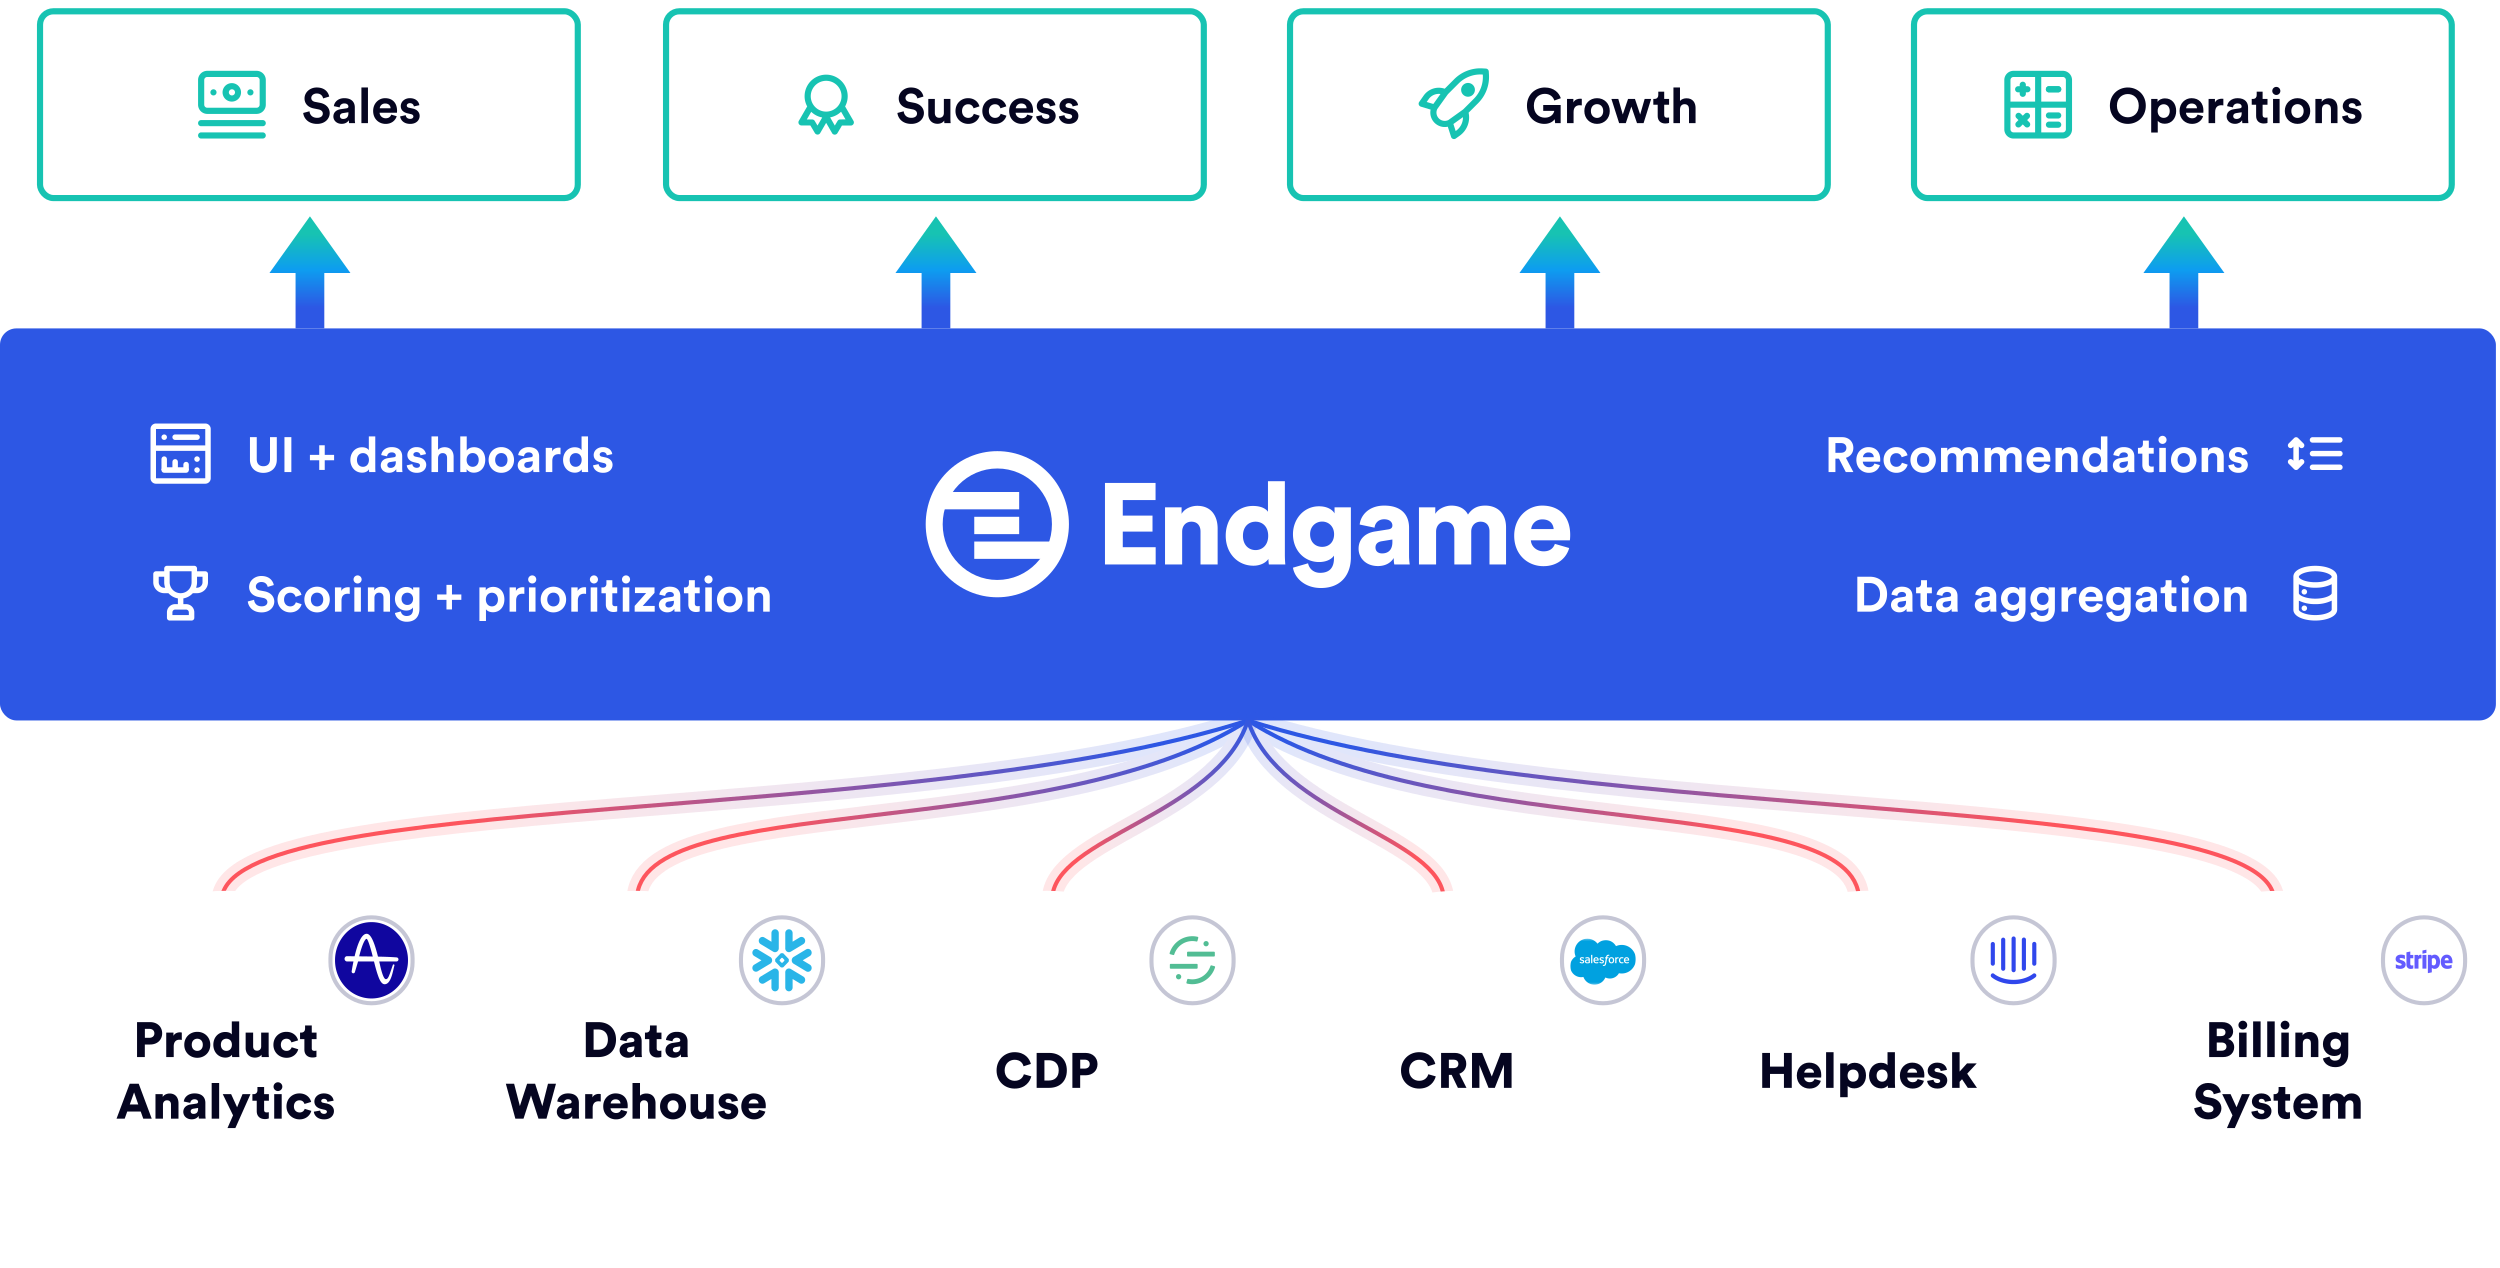 <svg width="1218" height="618" fill="none" xmlns="http://www.w3.org/2000/svg">
    <rect y="160" width="1216" height="191" rx="8" fill="#2D57E4" />
    <path d="M563.043 275v-8.4h-16.028v-7.616h14.491V251.2h-14.491v-7.56h15.973v-8.344h-24.645V275h24.7zM575.942 259.04c0-2.8 1.756-4.872 4.501-4.872 3.019 0 4.446 2.072 4.446 4.816V275h8.343v-17.472c0-6.104-3.074-11.088-9.935-11.088-2.799 0-6.147 1.288-7.629 3.92v-3.192h-8.069V275h8.343v-15.96zM625.985 234.456h-8.233v14.896c-.659-1.064-2.69-2.856-7.355-2.856-7.739 0-13.228 6.216-13.228 14.504 0 8.568 5.818 14.616 13.502 14.616 3.294 0 6.038-1.4 7.3-3.304 0 1.12.165 2.352.22 2.688h8.014a54.883 54.883 0 01-.22-4.984v-35.56zm-20.418 26.6c0-4.648 2.909-6.888 6.147-6.888 3.239 0 6.148 2.24 6.148 6.888 0 4.592-2.909 6.944-6.148 6.944-3.238 0-6.147-2.352-6.147-6.944zM629.936 276.568c.768 4.984 5.763 9.912 13.612 9.912 10.209 0 14.6-6.944 14.6-14.952v-24.36h-7.958v2.968c-.769-1.456-3.129-3.472-7.575-3.472-7.465 0-12.679 6.272-12.679 13.608 0 7.728 5.434 13.552 12.679 13.552 3.952 0 6.312-1.624 7.3-3.136v1.288c0 5.04-2.58 7.112-6.751 7.112-3.129 0-5.324-1.96-5.873-4.648l-7.355 2.128zm14.216-10.136c-3.348 0-5.873-2.352-5.873-6.16 0-3.808 2.744-6.16 5.873-6.16s5.818 2.352 5.818 6.16c0 3.808-2.415 6.16-5.818 6.16zM661.904 267.328c0 4.424 3.458 8.456 9.441 8.456 3.622 0 6.257-1.568 7.684-3.92 0 1.904.22 2.912.275 3.136h7.519c-.055-.28-.329-2.128-.329-4.312V257.08c0-5.712-3.238-10.752-12.075-10.752-8.014 0-11.637 5.264-11.966 9.24l7.245 1.512c.165-2.072 1.757-4.088 4.666-4.088 2.634 0 4.006 1.4 4.006 3.024 0 .952-.494 1.68-1.976 1.904l-6.421 1.008c-4.501.672-8.069 3.472-8.069 8.4zm11.472 2.296c-2.306 0-3.239-1.4-3.239-2.856 0-1.96 1.318-2.8 3.074-3.08l5.159-.84v1.232c0 4.312-2.524 5.544-4.994 5.544zM699.662 275v-16.016c0-2.52 1.591-4.816 4.5-4.816 3.019 0 4.391 2.072 4.391 4.704V275h8.234v-16.072c0-2.464 1.591-4.76 4.555-4.76 2.964 0 4.337 2.072 4.337 4.704V275h8.068v-18.032c0-7.56-4.94-10.64-10.099-10.64-3.678 0-6.312 1.232-8.453 4.368-1.372-2.744-4.172-4.368-8.069-4.368-2.964 0-6.476 1.568-7.849 4.032v-3.192h-7.958V275h8.343zM746.007 257.752c.165-2.072 1.922-4.704 5.434-4.704 3.952 0 5.379 2.576 5.489 4.704h-10.923zm11.527 7.224c-.768 2.184-2.47 3.64-5.489 3.64-3.238 0-6.038-2.24-6.202-5.376h18.991c.055-.168.165-1.456.165-2.632 0-8.96-5.215-14.28-13.667-14.28-7.081 0-13.613 5.712-13.613 14.672 0 9.352 6.697 14.84 14.216 14.84 6.916 0 11.253-4.032 12.57-8.848l-6.971-2.016z" fill="#fff" />
    <path fill-rule="evenodd" clip-rule="evenodd" d="M485.893 282.553c14.699 0 26.614-12.157 26.614-27.153 0-14.996-11.915-27.152-26.614-27.152-14.698 0-26.613 12.156-26.613 27.152s11.915 27.153 26.613 27.153zm0 8.447c19.271 0 34.894-15.939 34.894-35.6s-15.623-35.6-34.894-35.6S451 235.739 451 255.4s15.622 35.6 34.893 35.6z" fill="#fff" />
    <path fill-rule="evenodd" clip-rule="evenodd" d="M513.098 272.295h-38.442v-8.448h38.442v8.448zM496.539 248.159h-38.442v-8.447h38.442v8.447zM496.539 260.227h-21.883v-8.447h21.883v8.447zM100 209H76v24h24v-24zm-24-2.667A2.667 2.667 0 0073.333 209v24A2.667 2.667 0 0076 235.667h24a2.667 2.667 0 002.667-2.667v-24a2.667 2.667 0 00-2.667-2.667H76z" fill="#fff" />
    <path fill-rule="evenodd" clip-rule="evenodd" d="M80 222.333c.736 0 1.333.597 1.333 1.334V229h-2.666v-5.333c0-.737.597-1.334 1.333-1.334zM85.333 223.667c.737 0 1.334.597 1.334 1.333v4H84v-4c0-.736.597-1.333 1.333-1.333zM90.667 225c.736 0 1.333.597 1.333 1.333V229h-2.667v-2.667c0-.736.597-1.333 1.334-1.333z" fill="#fff" />
    <path fill-rule="evenodd" clip-rule="evenodd" d="M78.667 229c0-.736.597-1.333 1.333-1.333h10.667a1.333 1.333 0 110 2.666H80A1.333 1.333 0 0178.667 229z" fill="#fff" />
    <path d="M81.333 213a1.333 1.333 0 11-2.666 0 1.333 1.333 0 012.666 0zM97.333 223.667a1.333 1.333 0 11-2.666 0 1.333 1.333 0 012.666 0zM97.333 229a1.333 1.333 0 11-2.666 0 1.333 1.333 0 012.666 0z" fill="#fff" />
    <path fill-rule="evenodd" clip-rule="evenodd" d="M84 213c0-.736.597-1.333 1.333-1.333H96a1.333 1.333 0 110 2.666H85.333A1.333 1.333 0 0184 213zM74.667 218.333c0-.736.597-1.333 1.333-1.333h24a1.333 1.333 0 010 2.667H76a1.334 1.334 0 01-1.333-1.334z" fill="#fff" />
    <path d="M128.304 230.384c3.648 0 6.552-2.232 6.552-6.408v-10.992h-3.312v10.752c0 2.232-1.224 3.408-3.24 3.408-1.968 0-3.216-1.176-3.216-3.408v-10.752h-3.312v10.992c0 4.176 2.904 6.408 6.528 6.408zm13.641-.384v-17.016h-3.36V230h3.36zm9.044-8.376v2.616h4.536v4.704h2.688v-4.704h4.56v-2.616h-4.56v-4.68h-2.688v4.68h-4.536zm31.846-9h-3.144v6.744c-.336-.624-1.296-1.464-3.336-1.464-3.336 0-5.664 2.712-5.664 6.168 0 3.576 2.4 6.216 5.76 6.216 1.584 0 2.784-.72 3.312-1.656 0 .552.072 1.128.12 1.368h3.048a24.317 24.317 0 01-.096-2.136v-15.24zm-8.928 11.448c0-2.112 1.296-3.312 2.928-3.312s2.904 1.176 2.904 3.288c0 2.136-1.272 3.384-2.904 3.384-1.68 0-2.928-1.248-2.928-3.36zm11.6 2.712c0 1.848 1.536 3.552 4.056 3.552 1.752 0 2.88-.816 3.48-1.752 0 .456.048 1.104.12 1.416h2.928a13.223 13.223 0 01-.144-1.872v-5.808c0-2.376-1.392-4.488-5.136-4.488-3.168 0-4.872 2.04-5.064 3.888l2.832.6c.096-1.032.864-1.92 2.256-1.92 1.344 0 1.992.696 1.992 1.536 0 .408-.216.744-.888.84l-2.904.432c-1.968.288-3.528 1.464-3.528 3.576zm4.728 1.176c-1.032 0-1.536-.672-1.536-1.368 0-.912.648-1.368 1.464-1.488l2.664-.408v.528c0 2.088-1.248 2.736-2.592 2.736zm7.922-1.248c.144 1.344 1.368 3.648 4.92 3.648 3.096 0 4.584-1.968 4.584-3.888 0-1.728-1.176-3.144-3.504-3.624l-1.68-.36c-.648-.12-1.08-.48-1.08-1.056 0-.672.672-1.176 1.512-1.176 1.344 0 1.848.888 1.944 1.584l2.664-.6c-.144-1.272-1.272-3.408-4.632-3.408-2.544 0-4.416 1.752-4.416 3.864 0 1.656 1.032 3.024 3.312 3.528l1.56.36c.912.192 1.272.624 1.272 1.152 0 .624-.504 1.176-1.56 1.176-1.392 0-2.088-.864-2.16-1.8l-2.736.6zm15.262-3.648c.072-1.296.864-2.304 2.208-2.304 1.536 0 2.184 1.032 2.184 2.352V230h3.192v-7.44c0-2.592-1.392-4.68-4.392-4.68-1.128 0-2.424.384-3.192 1.296v-6.552h-3.192V230h3.192v-6.936zm13.92 6.936v-1.44c.624 1.008 1.872 1.728 3.504 1.728 3.36 0 5.568-2.664 5.568-6.24 0-3.504-1.992-6.168-5.448-6.168-1.752 0-3.048.768-3.576 1.608v-6.864h-3.144V230h3.096zm5.88-5.928c0 2.16-1.296 3.36-2.928 3.36-1.608 0-2.952-1.224-2.952-3.36 0-2.16 1.344-3.336 2.952-3.336 1.632 0 2.928 1.176 2.928 3.336zm11.023 3.384c-1.56 0-3-1.152-3-3.36 0-2.232 1.44-3.36 3-3.36s3 1.128 3 3.36-1.44 3.36-3 3.36zm0-9.624c-3.528 0-6.192 2.616-6.192 6.264 0 3.624 2.664 6.264 6.192 6.264s6.192-2.64 6.192-6.264c0-3.648-2.664-6.264-6.192-6.264zm7.992 8.952c0 1.848 1.536 3.552 4.056 3.552 1.752 0 2.88-.816 3.48-1.752 0 .456.048 1.104.12 1.416h2.928a13.223 13.223 0 01-.144-1.872v-5.808c0-2.376-1.392-4.488-5.136-4.488-3.168 0-4.872 2.04-5.064 3.888l2.832.6c.096-1.032.864-1.92 2.256-1.92 1.344 0 1.992.696 1.992 1.536 0 .408-.216.744-.888.84l-2.904.432c-1.968.288-3.528 1.464-3.528 3.576zm4.728 1.176c-1.032 0-1.536-.672-1.536-1.368 0-.912.648-1.368 1.464-1.488l2.664-.408v.528c0 2.088-1.248 2.736-2.592 2.736zm16.13-9.816c-.24-.024-.48-.048-.744-.048-1.008 0-2.64.288-3.36 1.848v-1.752h-3.096V230h3.192v-5.4c0-2.544 1.416-3.336 3.048-3.336.288 0 .6.024.96.096v-3.216zm13.384-5.52h-3.144v6.744c-.336-.624-1.296-1.464-3.336-1.464-3.336 0-5.664 2.712-5.664 6.168 0 3.576 2.4 6.216 5.76 6.216 1.584 0 2.784-.72 3.312-1.656 0 .552.072 1.128.12 1.368h3.048a24.317 24.317 0 01-.096-2.136v-15.24zm-8.928 11.448c0-2.112 1.296-3.312 2.928-3.312s2.904 1.176 2.904 3.288c0 2.136-1.272 3.384-2.904 3.384-1.68 0-2.928-1.248-2.928-3.36zm11.382 2.64c.144 1.344 1.368 3.648 4.92 3.648 3.096 0 4.584-1.968 4.584-3.888 0-1.728-1.176-3.144-3.504-3.624l-1.68-.36c-.648-.12-1.08-.48-1.08-1.056 0-.672.672-1.176 1.512-1.176 1.344 0 1.848.888 1.944 1.584l2.664-.6c-.144-1.272-1.272-3.408-4.632-3.408-2.544 0-4.416 1.752-4.416 3.864 0 1.656 1.032 3.024 3.312 3.528l1.56.36c.912.192 1.272.624 1.272 1.152 0 .624-.504 1.176-1.56 1.176-1.392 0-2.088-.864-2.16-1.8l-2.736.6zM908.201 294.928v-10.872h2.664c2.784 0 5.088 1.752 5.088 5.448 0 3.696-2.328 5.424-5.112 5.424h-2.64zm2.76 3.072c4.848 0 8.424-3.12 8.424-8.496s-3.552-8.52-8.4-8.52h-6.096V298h6.072zm10.336-3.216c0 1.848 1.536 3.552 4.056 3.552 1.752 0 2.88-.816 3.48-1.752 0 .456.048 1.104.12 1.416h2.928a13.223 13.223 0 01-.144-1.872v-5.808c0-2.376-1.392-4.488-5.136-4.488-3.168 0-4.872 2.04-5.064 3.888l2.832.6c.096-1.032.864-1.92 2.256-1.92 1.344 0 1.992.696 1.992 1.536 0 .408-.216.744-.888.84l-2.904.432c-1.968.288-3.528 1.464-3.528 3.576zm4.728 1.176c-1.032 0-1.536-.672-1.536-1.368 0-.912.648-1.368 1.464-1.488l2.664-.408v.528c0 2.088-1.249 2.736-2.592 2.736zm12.795-13.296h-2.88v1.656c0 1.056-.576 1.872-1.824 1.872h-.6v2.832h2.136v5.496c0 2.28 1.44 3.648 3.744 3.648.936 0 1.512-.168 1.8-.288v-2.64c-.168.048-.6.096-.984.096-.912 0-1.392-.336-1.392-1.368v-4.944h2.376v-2.832h-2.376v-3.528zm4.437 12.12c0 1.848 1.536 3.552 4.056 3.552 1.752 0 2.88-.816 3.48-1.752 0 .456.048 1.104.12 1.416h2.928a13.223 13.223 0 01-.144-1.872v-5.808c0-2.376-1.392-4.488-5.136-4.488-3.168 0-4.872 2.04-5.064 3.888l2.832.6c.096-1.032.864-1.92 2.256-1.92 1.344 0 1.992.696 1.992 1.536 0 .408-.216.744-.888.84l-2.904.432c-1.968.288-3.528 1.464-3.528 3.576zm4.728 1.176c-1.032 0-1.536-.672-1.536-1.368 0-.912.648-1.368 1.464-1.488l2.664-.408v.528c0 2.088-1.248 2.736-2.592 2.736zm14.14-1.176c0 1.848 1.536 3.552 4.056 3.552 1.752 0 2.88-.816 3.48-1.752 0 .456.048 1.104.12 1.416h2.928a13.223 13.223 0 01-.144-1.872v-5.808c0-2.376-1.392-4.488-5.136-4.488-3.168 0-4.872 2.04-5.064 3.888l2.832.6c.096-1.032.864-1.92 2.256-1.92 1.344 0 1.992.696 1.992 1.536 0 .408-.216.744-.888.84l-2.904.432c-1.968.288-3.528 1.464-3.528 3.576zm4.728 1.176c-1.032 0-1.536-.672-1.536-1.368 0-.912.648-1.368 1.464-1.488l2.664-.408v.528c0 2.088-1.248 2.736-2.592 2.736zm8.042 2.688c.336 2.256 2.496 4.272 5.736 4.272 4.44 0 6.192-2.952 6.192-6.192v-10.536h-3.072v1.392c-.408-.792-1.488-1.608-3.36-1.608-3.24 0-5.496 2.64-5.496 5.76 0 3.312 2.352 5.736 5.496 5.736 1.704 0 2.808-.744 3.288-1.512v.864c0 2.28-1.128 3.288-3.144 3.288-1.512 0-2.544-.936-2.76-2.232l-2.88.768zm6.048-3.912c-1.656 0-2.832-1.152-2.832-3 0-1.824 1.248-2.976 2.832-2.976 1.536 0 2.784 1.152 2.784 2.976s-1.152 3-2.784 3zm8.273 3.912c.336 2.256 2.496 4.272 5.736 4.272 4.44 0 6.188-2.952 6.188-6.192v-10.536h-3.068v1.392c-.408-.792-1.488-1.608-3.36-1.608-3.24 0-5.496 2.64-5.496 5.76 0 3.312 2.352 5.736 5.496 5.736 1.704 0 2.808-.744 3.288-1.512v.864c0 2.28-1.128 3.288-3.144 3.288-1.512 0-2.544-.936-2.76-2.232l-2.88.768zm6.048-3.912c-1.656 0-2.832-1.152-2.832-3 0-1.824 1.248-2.976 2.832-2.976 1.536 0 2.784 1.152 2.784 2.976s-1.152 3-2.784 3zm16.316-8.592c-.24-.024-.48-.048-.75-.048-1.01 0-2.64.288-3.36 1.848v-1.752h-3.09V298h3.19v-5.4c0-2.544 1.41-3.336 3.05-3.336.28 0 .6.024.96.096v-3.216zm4.45 4.608c.07-1.08.99-2.328 2.64-2.328 1.83 0 2.59 1.152 2.64 2.328h-5.28zm5.59 3.072c-.38 1.056-1.2 1.8-2.68 1.8-1.59 0-2.91-1.128-2.98-2.688h8.45c0-.048.05-.528.05-.984 0-3.792-2.19-6.12-5.84-6.12-3.02 0-5.8 2.448-5.8 6.216 0 3.984 2.85 6.312 6.09 6.312 2.91 0 4.78-1.704 5.38-3.744l-2.67-.792zm4.51 4.824c.34 2.256 2.5 4.272 5.74 4.272 4.44 0 6.19-2.952 6.19-6.192v-10.536h-3.07v1.392c-.41-.792-1.49-1.608-3.36-1.608-3.24 0-5.5 2.64-5.5 5.76 0 3.312 2.35 5.736 5.5 5.736 1.7 0 2.8-.744 3.28-1.512v.864c0 2.28-1.12 3.288-3.14 3.288-1.51 0-2.54-.936-2.76-2.232l-2.88.768zm6.05-3.912c-1.66 0-2.83-1.152-2.83-3 0-1.824 1.24-2.976 2.83-2.976 1.53 0 2.78 1.152 2.78 2.976s-1.15 3-2.78 3zm8.27.048c0 1.848 1.54 3.552 4.06 3.552 1.75 0 2.88-.816 3.48-1.752 0 .456.05 1.104.12 1.416h2.93c-.08-.408-.15-1.248-.15-1.872v-5.808c0-2.376-1.39-4.488-5.13-4.488-3.17 0-4.88 2.04-5.07 3.888l2.83.6c.1-1.032.87-1.92 2.26-1.92 1.34 0 1.99.696 1.99 1.536 0 .408-.21.744-.89.84l-2.9.432c-1.97.288-3.53 1.464-3.53 3.576zm4.73 1.176c-1.03 0-1.54-.672-1.54-1.368 0-.912.65-1.368 1.47-1.488l2.66-.408v.528c0 2.088-1.25 2.736-2.59 2.736zm12.8-13.296h-2.88v1.656c0 1.056-.58 1.872-1.83 1.872h-.6v2.832h2.14v5.496c0 2.28 1.44 3.648 3.74 3.648.94 0 1.51-.168 1.8-.288v-2.64c-.17.048-.6.096-.98.096-.91 0-1.39-.336-1.39-1.368v-4.944h2.37v-2.832h-2.37v-3.528zm8.28 15.336v-11.808h-3.2V298h3.2zm-3.58-15.672c0 1.056.89 1.944 1.97 1.944 1.1 0 1.97-.888 1.97-1.944 0-1.104-.87-1.992-1.97-1.992-1.08 0-1.97.888-1.97 1.992zm12.3 13.128c-1.56 0-3-1.152-3-3.36 0-2.232 1.44-3.36 3-3.36s3 1.128 3 3.36-1.44 3.36-3 3.36zm0-9.624c-3.53 0-6.2 2.616-6.2 6.264 0 3.624 2.67 6.264 6.2 6.264 3.52 0 6.19-2.64 6.19-6.264 0-3.648-2.67-6.264-6.19-6.264zm11.9 5.376c0-1.368.82-2.448 2.21-2.448 1.53 0 2.18 1.032 2.18 2.352V298h3.19v-7.44c0-2.592-1.34-4.68-4.27-4.68-1.27 0-2.69.552-3.41 1.776v-1.464h-3.09V298h3.19v-6.792zM1122.67 295c-.27 0-.52.078-.74.225-.22.146-.39.355-.5.598a1.354 1.354 0 00.29 1.453c.19.187.43.314.69.365a1.33 1.33 0 001.2-2.25c-.25-.25-.59-.391-.94-.391zm5.33-19.333c-5.33 0-10.67 1.826-10.67 5.333v16c0 3.507 5.34 5.333 10.67 5.333s10.67-1.826 10.67-5.333v-16c0-3.507-5.34-5.333-10.67-5.333zm8 21.333c0 .947-3.04 2.667-8 2.667s-8-1.72-8-2.667v-4.36a17.553 17.553 0 008 1.693c2.76.074 5.5-.506 8-1.693V297zm0-8c0 .947-3.04 2.667-8 2.667s-8-1.72-8-2.667v-4.36a17.553 17.553 0 008 1.693c2.76.074 5.5-.506 8-1.693V289zm-8-5.333c-4.96 0-8-1.72-8-2.667 0-.947 3.04-2.667 8-2.667s8 1.72 8 2.667c0 .947-3.04 2.667-8 2.667zm-5.33 3.333c-.27 0-.52.078-.74.225-.22.146-.39.355-.5.598a1.354 1.354 0 00.29 1.453c.19.187.43.314.69.365a1.33 1.33 0 001.2-2.25c-.25-.25-.59-.391-.94-.391zM100 278.333h-4V277a1.333 1.333 0 00-1.333-1.333H81.333A1.333 1.333 0 0080 277v1.333h-4a1.334 1.334 0 00-1.333 1.334v4A5.333 5.333 0 0080 289h2.053a8 8 0 004.614 2.547v2.786h-1.334a4 4 0 00-4 4V301a1.333 1.333 0 001.334 1.333h10.666A1.333 1.333 0 0094.667 301v-2.667a4 4 0 00-4-4h-1.334v-2.786A8 8 0 0093.947 289H96a5.334 5.334 0 005.333-5.333v-4a1.333 1.333 0 00-1.333-1.334zm-20 8a2.667 2.667 0 01-2.667-2.666V281H80v2.667c.003.909.16 1.81.467 2.666H80zM90.667 297A1.334 1.334 0 0192 298.333v1.334h-8v-1.334A1.332 1.332 0 0185.333 297h5.334zm2.666-13.333a5.333 5.333 0 01-10.666 0v-5.334h10.666v5.334zm5.334 0A2.665 2.665 0 0196 286.333h-.467a7.998 7.998 0 00.467-2.666V281h2.667v2.667zM133.392 285.04c-.384-1.92-1.968-4.416-6.096-4.416-3.216 0-5.928 2.304-5.928 5.328 0 2.568 1.752 4.32 4.464 4.872l2.376.48c1.32.264 2.064 1.032 2.064 2.016 0 1.2-.984 2.088-2.76 2.088-2.4 0-3.576-1.512-3.72-3.192l-3.072.816c.264 2.424 2.256 5.328 6.768 5.328 3.96 0 6.144-2.64 6.144-5.256 0-2.4-1.656-4.416-4.752-5.016l-2.376-.456c-1.248-.24-1.848-.984-1.848-1.92 0-1.128 1.056-2.16 2.664-2.16 2.16 0 2.928 1.464 3.096 2.4l2.976-.912zm8.007 3.744c1.584 0 2.328 1.008 2.616 1.992l2.856-.96c-.504-1.992-2.328-3.984-5.544-3.984-3.432 0-6.12 2.616-6.12 6.264 0 3.624 2.736 6.264 6.216 6.264 3.144 0 4.992-2.016 5.52-3.984l-2.808-.936c-.264.912-1.08 1.992-2.712 1.992-1.632 0-3.024-1.2-3.024-3.336s1.368-3.312 3-3.312zm13.078 6.672c-1.56 0-3-1.152-3-3.36 0-2.232 1.44-3.36 3-3.36s3 1.128 3 3.36-1.44 3.36-3 3.36zm0-9.624c-3.528 0-6.192 2.616-6.192 6.264 0 3.624 2.664 6.264 6.192 6.264s6.192-2.64 6.192-6.264c0-3.648-2.664-6.264-6.192-6.264zm15.911.312c-.24-.024-.48-.048-.744-.048-1.008 0-2.64.288-3.36 1.848v-1.752h-3.096V298h3.192v-5.4c0-2.544 1.416-3.336 3.048-3.336.288 0 .6.024.96.096v-3.216zM175.826 298v-11.808h-3.192V298h3.192zm-3.576-15.672c0 1.056.888 1.944 1.968 1.944a1.956 1.956 0 001.968-1.944c0-1.104-.864-1.992-1.968-1.992-1.08 0-1.968.888-1.968 1.992zm10.185 8.88c0-1.368.816-2.448 2.208-2.448 1.536 0 2.184 1.032 2.184 2.352V298h3.192v-7.44c0-2.592-1.344-4.68-4.272-4.68-1.272 0-2.688.552-3.408 1.776v-1.464h-3.096V298h3.192v-6.792zm9.984 7.44c.336 2.256 2.496 4.272 5.736 4.272 4.44 0 6.192-2.952 6.192-6.192v-10.536h-3.072v1.392c-.408-.792-1.488-1.608-3.36-1.608-3.24 0-5.496 2.64-5.496 5.76 0 3.312 2.352 5.736 5.496 5.736 1.704 0 2.808-.744 3.288-1.512v.864c0 2.28-1.128 3.288-3.144 3.288-1.512 0-2.544-.936-2.76-2.232l-2.88.768zm6.048-3.912c-1.656 0-2.832-1.152-2.832-3 0-1.824 1.248-2.976 2.832-2.976 1.536 0 2.784 1.152 2.784 2.976s-1.152 3-2.784 3zm14.514-5.112v2.616h4.536v4.704h2.688v-4.704h4.56v-2.616h-4.56v-4.68h-2.688v4.68h-4.536zm23.782 12.936v-5.712c.576.792 1.776 1.44 3.408 1.44 3.336 0 5.568-2.64 5.568-6.216 0-3.504-1.992-6.144-5.448-6.144-1.776 0-3.096.792-3.624 1.704v-1.44h-3.096v16.368h3.192zm5.832-10.464c0 2.112-1.296 3.336-2.928 3.336s-2.952-1.248-2.952-3.336 1.32-3.312 2.952-3.312 2.928 1.224 2.928 3.312zm12.872-5.952c-.24-.024-.48-.048-.744-.048-1.008 0-2.64.288-3.36 1.848v-1.752h-3.096V298h3.192v-5.4c0-2.544 1.416-3.336 3.048-3.336.288 0 .6.024.96.096v-3.216zM260.904 298v-11.808h-3.192V298h3.192zm-3.576-15.672c0 1.056.888 1.944 1.968 1.944a1.956 1.956 0 001.968-1.944c0-1.104-.864-1.992-1.968-1.992-1.08 0-1.968.888-1.968 1.992zm12.297 13.128c-1.56 0-3-1.152-3-3.36 0-2.232 1.44-3.36 3-3.36s3 1.128 3 3.36-1.44 3.36-3 3.36zm0-9.624c-3.528 0-6.192 2.616-6.192 6.264 0 3.624 2.664 6.264 6.192 6.264s6.192-2.64 6.192-6.264c0-3.648-2.664-6.264-6.192-6.264zm15.912.312a7.268 7.268 0 00-.744-.048c-1.008 0-2.64.288-3.36 1.848v-1.752h-3.096V298h3.192v-5.4c0-2.544 1.416-3.336 3.048-3.336.288 0 .6.024.96.096v-3.216zM290.974 298v-11.808h-3.192V298h3.192zm-3.576-15.672c0 1.056.888 1.944 1.968 1.944a1.956 1.956 0 001.968-1.944c0-1.104-.864-1.992-1.968-1.992-1.08 0-1.968.888-1.968 1.992zm10.93.336h-2.88v1.656c0 1.056-.576 1.872-1.824 1.872h-.6v2.832h2.136v5.496c0 2.28 1.44 3.648 3.744 3.648.936 0 1.512-.168 1.8-.288v-2.64c-.168.048-.6.096-.984.096-.912 0-1.392-.336-1.392-1.368v-4.944h2.376v-2.832h-2.376v-3.528zM306.607 298v-11.808h-3.192V298h3.192zm-3.576-15.672c0 1.056.888 1.944 1.968 1.944a1.956 1.956 0 001.968-1.944c0-1.104-.864-1.992-1.968-1.992-1.08 0-1.968.888-1.968 1.992zM318.976 298v-2.784h-5.856l5.76-6.36v-2.664h-9.528v2.76h5.448l-5.592 6.24V298h9.768zm2.024-3.216c0 1.848 1.536 3.552 4.056 3.552 1.752 0 2.88-.816 3.48-1.752 0 .456.048 1.104.12 1.416h2.928a13.223 13.223 0 01-.144-1.872v-5.808c0-2.376-1.392-4.488-5.136-4.488-3.168 0-4.872 2.04-5.064 3.888l2.832.6c.096-1.032.864-1.92 2.256-1.92 1.344 0 1.992.696 1.992 1.536 0 .408-.216.744-.888.84l-2.904.432c-1.968.288-3.528 1.464-3.528 3.576zm4.728 1.176c-1.032 0-1.536-.672-1.536-1.368 0-.912.648-1.368 1.464-1.488l2.664-.408v.528c0 2.088-1.248 2.736-2.592 2.736zm12.795-13.296h-2.88v1.656c0 1.056-.576 1.872-1.824 1.872h-.6v2.832h2.136v5.496c0 2.28 1.44 3.648 3.744 3.648.936 0 1.512-.168 1.8-.288v-2.64c-.168.048-.6.096-.984.096-.912 0-1.392-.336-1.392-1.368v-4.944h2.376v-2.832h-2.376v-3.528zM346.802 298v-11.808h-3.192V298h3.192zm-3.576-15.672c0 1.056.888 1.944 1.968 1.944a1.956 1.956 0 001.968-1.944c0-1.104-.864-1.992-1.968-1.992-1.08 0-1.968.888-1.968 1.992zm12.298 13.128c-1.56 0-3-1.152-3-3.36 0-2.232 1.44-3.36 3-3.36s3 1.128 3 3.36-1.44 3.36-3 3.36zm0-9.624c-3.528 0-6.192 2.616-6.192 6.264 0 3.624 2.664 6.264 6.192 6.264s6.192-2.64 6.192-6.264c0-3.648-2.664-6.264-6.192-6.264zm11.903 5.376c0-1.368.816-2.448 2.208-2.448 1.536 0 2.184 1.032 2.184 2.352V298h3.192v-7.44c0-2.592-1.344-4.68-4.272-4.68-1.272 0-2.688.552-3.408 1.776v-1.464h-3.096V298h3.192v-6.792zM899.274 230h3.696l-3.648-6.96c2.232-.648 3.624-2.448 3.624-4.824 0-2.952-2.112-5.232-5.424-5.232h-6.648V230h3.336v-6.552h1.728l3.336 6.552zm-5.064-9.408v-4.728h2.688c1.68 0 2.664.936 2.664 2.376 0 1.392-.984 2.352-2.664 2.352h-2.688zm13.424 2.16c.072-1.08.984-2.328 2.64-2.328 1.824 0 2.592 1.152 2.64 2.328h-5.28zm5.592 3.072c-.384 1.056-1.2 1.8-2.688 1.8-1.584 0-2.904-1.128-2.976-2.688h8.448c0-.048.048-.528.048-.984 0-3.792-2.184-6.12-5.832-6.12-3.024 0-5.808 2.448-5.808 6.216 0 3.984 2.856 6.312 6.096 6.312 2.904 0 4.776-1.704 5.376-3.744l-2.664-.792zm10.649-5.04c1.584 0 2.328 1.008 2.616 1.992l2.856-.96c-.504-1.992-2.328-3.984-5.544-3.984-3.432 0-6.12 2.616-6.12 6.264 0 3.624 2.736 6.264 6.216 6.264 3.144 0 4.992-2.016 5.52-3.984l-2.808-.936c-.264.912-1.08 1.992-2.712 1.992-1.632 0-3.024-1.2-3.024-3.336s1.368-3.312 3-3.312zm13.078 6.672c-1.56 0-3-1.152-3-3.36 0-2.232 1.44-3.36 3-3.36s3 1.128 3 3.36-1.44 3.36-3 3.36zm0-9.624c-3.528 0-6.192 2.616-6.192 6.264 0 3.624 2.664 6.264 6.192 6.264s6.192-2.64 6.192-6.264c0-3.648-2.664-6.264-6.192-6.264zM948.857 230v-6.912c0-1.296.816-2.328 2.208-2.328 1.44 0 2.088.96 2.088 2.232V230h3.168v-6.912c0-1.272.816-2.328 2.184-2.328 1.464 0 2.088.96 2.088 2.232V230h3.096v-7.656c0-3.168-2.088-4.488-4.272-4.488-1.56 0-2.808.528-3.744 1.968-.6-1.272-1.896-1.968-3.504-1.968-1.296 0-2.808.624-3.456 1.776v-1.44h-3.048V230h3.192zm21.258 0v-6.912c0-1.296.816-2.328 2.208-2.328 1.44 0 2.088.96 2.088 2.232V230h3.168v-6.912c0-1.272.816-2.328 2.184-2.328 1.464 0 2.088.96 2.088 2.232V230h3.096v-7.656c0-3.168-2.088-4.488-4.272-4.488-1.56 0-2.808.528-3.744 1.968-.6-1.272-1.896-1.968-3.504-1.968-1.296 0-2.808.624-3.456 1.776v-1.44h-3.048V230h3.192zm20.394-7.248c.072-1.08.984-2.328 2.64-2.328 1.824 0 2.592 1.152 2.64 2.328h-5.28zm5.592 3.072c-.384 1.056-1.2 1.8-2.688 1.8-1.584 0-2.904-1.128-2.976-2.688h8.448c0-.048.048-.528.048-.984 0-3.792-2.184-6.12-5.832-6.12-3.024 0-5.808 2.448-5.808 6.216 0 3.984 2.856 6.312 6.096 6.312 2.904 0 4.776-1.704 5.376-3.744l-2.664-.792zm8.539-2.616c0-1.368.81-2.448 2.21-2.448 1.53 0 2.18 1.032 2.18 2.352V230h3.19v-7.44c0-2.592-1.34-4.68-4.27-4.68-1.27 0-2.69.552-3.41 1.776v-1.464h-3.09V230h3.19v-6.792zm22.08-10.584h-3.15v6.744c-.33-.624-1.29-1.464-3.33-1.464-3.34 0-5.67 2.712-5.67 6.168 0 3.576 2.4 6.216 5.76 6.216 1.59 0 2.79-.72 3.32-1.656 0 .552.07 1.128.12 1.368h3.04c-.04-.48-.09-1.344-.09-2.136v-15.24zm-8.93 11.448c0-2.112 1.3-3.312 2.93-3.312 1.63 0 2.9 1.176 2.9 3.288 0 2.136-1.27 3.384-2.9 3.384-1.68 0-2.93-1.248-2.93-3.36zm11.6 2.712c0 1.848 1.54 3.552 4.06 3.552 1.75 0 2.88-.816 3.48-1.752 0 .456.04 1.104.12 1.416h2.92c-.07-.408-.14-1.248-.14-1.872v-5.808c0-2.376-1.39-4.488-5.14-4.488-3.16 0-4.87 2.04-5.06 3.888l2.83.6c.1-1.032.87-1.92 2.26-1.92 1.34 0 1.99.696 1.99 1.536 0 .408-.22.744-.89.84l-2.9.432c-1.97.288-3.53 1.464-3.53 3.576zm4.73 1.176c-1.03 0-1.54-.672-1.54-1.368 0-.912.65-1.368 1.47-1.488l2.66-.408v.528c0 2.088-1.25 2.736-2.59 2.736zm12.79-13.296h-2.88v1.656c0 1.056-.57 1.872-1.82 1.872h-.6v2.832h2.14v5.496c0 2.28 1.44 3.648 3.74 3.648.94 0 1.51-.168 1.8-.288v-2.64c-.17.048-.6.096-.98.096-.92 0-1.4-.336-1.4-1.368v-4.944h2.38v-2.832h-2.38v-3.528zm8.28 15.336v-11.808H1052V230h3.19zm-3.57-15.672c0 1.056.88 1.944 1.96 1.944 1.11 0 1.97-.888 1.97-1.944 0-1.104-.86-1.992-1.97-1.992-1.08 0-1.96.888-1.96 1.992zm12.29 13.128c-1.56 0-3-1.152-3-3.36 0-2.232 1.44-3.36 3-3.36s3 1.128 3 3.36-1.44 3.36-3 3.36zm0-9.624c-3.52 0-6.19 2.616-6.19 6.264 0 3.624 2.67 6.264 6.19 6.264 3.53 0 6.2-2.64 6.2-6.264 0-3.648-2.67-6.264-6.2-6.264zm11.91 5.376c0-1.368.81-2.448 2.21-2.448 1.53 0 2.18 1.032 2.18 2.352V230h3.19v-7.44c0-2.592-1.34-4.68-4.27-4.68-1.27 0-2.69.552-3.41 1.776v-1.464h-3.09V230h3.19v-6.792zm9.81 3.504c.15 1.344 1.37 3.648 4.92 3.648 3.1 0 4.59-1.968 4.59-3.888 0-1.728-1.18-3.144-3.51-3.624l-1.68-.36c-.64-.12-1.08-.48-1.08-1.056 0-.672.68-1.176 1.52-1.176 1.34 0 1.84.888 1.94 1.584l2.66-.6c-.14-1.272-1.27-3.408-4.63-3.408-2.54 0-4.41 1.752-4.41 3.864 0 1.656 1.03 3.024 3.31 3.528l1.56.36c.91.192 1.27.624 1.27 1.152 0 .624-.5 1.176-1.56 1.176-1.39 0-2.09-.864-2.16-1.8l-2.74.6zM1120.39 217.947a1.306 1.306 0 00.94.394 1.306 1.306 0 00.95-.394c.12-.124.22-.272.29-.434.07-.163.1-.337.1-.513s-.03-.35-.1-.513a1.46 1.46 0 00-.29-.434l-2.67-2.666a1.197 1.197 0 00-.44-.28 1.319 1.319 0 00-1.01 0c-.16.063-.31.158-.44.28l-2.67 2.666a1.342 1.342 0 00.95 2.286c.35 0 .7-.141.95-.392l.38-.4v6.906l-.38-.4c-.25-.251-.6-.392-.95-.392a1.336 1.336 0 00-1.34 1.339c0 .355.14.696.39.947l2.67 2.666c.13.122.28.217.44.28a1.244 1.244 0 001.01 0c.17-.063.32-.158.44-.28l2.67-2.666c.12-.125.22-.272.29-.435.07-.162.1-.336.1-.512s-.03-.35-.1-.512c-.07-.163-.17-.31-.29-.435a1.3 1.3 0 00-.43-.29 1.345 1.345 0 00-1.03 0 1.3 1.3 0 00-.43.29l-.39.4v-6.906l.39.4zm6.28-2.28H1140a1.334 1.334 0 000-2.667h-13.33a1.335 1.335 0 00-1.34 1.333 1.333 1.333 0 001.34 1.334zm13.33 4h-13.33a1.333 1.333 0 100 2.666H1140a1.333 1.333 0 000-2.666zm0 6.666h-13.33a1.333 1.333 0 100 2.667H1140a1.33 1.33 0 001.33-1.333 1.333 1.333 0 00-1.33-1.334z" fill="#fff" />
    <g filter="url(#filter0_d)">
        <rect x="18" y="4" width="265" height="94" rx="8" fill="#fff" />
        <path d="M128 58.5H98a1.5 1.5 0 100 3h30a1.502 1.502 0 001.061-2.56A1.502 1.502 0 00128 58.5zm0 6H98a1.5 1.5 0 100 3h30a1.502 1.502 0 001.061-2.56A1.502 1.502 0 00128 64.5zm-24-21a1.497 1.497 0 00-1.386.926 1.503 1.503 0 001.093 2.045A1.5 1.5 0 10104 43.5zm21-9h-24a4.5 4.5 0 00-4.5 4.5v12a4.5 4.5 0 004.5 4.5h24a4.501 4.501 0 004.5-4.5V39a4.5 4.5 0 00-4.5-4.5zm1.5 16.5a1.501 1.501 0 01-1.5 1.5h-24a1.5 1.5 0 01-1.5-1.5V39a1.5 1.5 0 011.5-1.5h24a1.502 1.502 0 011.5 1.5v12zM113 40.5a4.5 4.5 0 100 8.999 4.5 4.5 0 000-8.999zm0 6a1.497 1.497 0 01-1.386-.926 1.503 1.503 0 011.093-2.045A1.5 1.5 0 11113 46.5zm9-3a1.497 1.497 0 00-1.386.926 1.503 1.503 0 001.093 2.045A1.5 1.5 0 10122 43.5z" fill="#17C3B2" />
        <path d="M160.392 47.04c-.384-1.92-1.968-4.416-6.096-4.416-3.216 0-5.928 2.304-5.928 5.328 0 2.568 1.752 4.32 4.464 4.872l2.376.48c1.32.264 2.064 1.032 2.064 2.016 0 1.2-.984 2.088-2.76 2.088-2.4 0-3.576-1.512-3.72-3.192l-3.072.816c.264 2.424 2.256 5.328 6.768 5.328 3.96 0 6.144-2.64 6.144-5.256 0-2.4-1.656-4.416-4.752-5.016l-2.376-.456c-1.248-.24-1.848-.984-1.848-1.92 0-1.128 1.056-2.16 2.664-2.16 2.16 0 2.928 1.464 3.096 2.4l2.976-.912zm2.03 9.744c0 1.848 1.536 3.552 4.056 3.552 1.752 0 2.88-.816 3.48-1.752 0 .456.048 1.104.12 1.416h2.928a13.223 13.223 0 01-.144-1.872V52.32c0-2.376-1.392-4.488-5.136-4.488-3.168 0-4.872 2.04-5.064 3.888l2.832.6c.096-1.032.864-1.92 2.256-1.92 1.344 0 1.992.696 1.992 1.536 0 .408-.216.744-.888.84l-2.904.432c-1.968.288-3.528 1.464-3.528 3.576zm4.728 1.176c-1.032 0-1.536-.672-1.536-1.368 0-.912.648-1.368 1.464-1.488l2.664-.408v.528c0 2.088-1.249 2.736-2.592 2.736zM179.271 60V42.624h-3.192V60h3.192zm5.745-7.248c.072-1.08.984-2.328 2.64-2.328 1.824 0 2.592 1.152 2.64 2.328h-5.28zm5.592 3.072c-.384 1.056-1.2 1.8-2.688 1.8-1.584 0-2.904-1.128-2.976-2.688h8.448c0-.048.048-.528.048-.984 0-3.792-2.184-6.12-5.832-6.12-3.024 0-5.808 2.448-5.808 6.216 0 3.984 2.856 6.312 6.096 6.312 2.904 0 4.776-1.704 5.376-3.744l-2.664-.792zm4.338.888c.144 1.344 1.368 3.648 4.92 3.648 3.096 0 4.584-1.968 4.584-3.888 0-1.728-1.176-3.144-3.504-3.624l-1.68-.36c-.648-.12-1.08-.48-1.08-1.056 0-.672.672-1.176 1.512-1.176 1.344 0 1.848.888 1.944 1.584l2.664-.6c-.144-1.272-1.272-3.408-4.632-3.408-2.544 0-4.416 1.752-4.416 3.864 0 1.656 1.032 3.024 3.312 3.528l1.56.36c.912.192 1.272.624 1.272 1.152 0 .624-.504 1.176-1.56 1.176-1.392 0-2.088-.864-2.16-1.8l-2.736.6z" fill="#050520" />
        <rect x="19.5" y="5.5" width="262" height="91" rx="6.5" stroke="#17C3B2" stroke-width="3" />
    </g>
    <g filter="url(#filter1_d)">
        <rect x="323" y="4" width="265" height="94" rx="8" fill="#fff" />
        <path d="M415.805 58.875l-4.065-7.02a10.35 10.35 0 001.26-4.98 10.5 10.5 0 10-21 0 10.35 10.35 0 001.26 4.98l-4.065 7.02a1.502 1.502 0 001.305 2.25h4.305l2.19 3.69c.074.122.165.233.27.33a1.5 1.5 0 001.035.42h.21a1.505 1.505 0 001.095-.735l2.895-4.98 2.895 5.025a1.496 1.496 0 001.095.72h.21a1.5 1.5 0 001.05-.42c.101-.091.187-.197.255-.315l2.19-3.69h4.305a1.499 1.499 0 001.305-.75 1.501 1.501 0 000-1.545zm-17.52 2.295l-1.335-2.235a1.499 1.499 0 00-1.275-.735h-2.595l2.145-3.72a10.501 10.501 0 005.355 2.76l-2.295 3.93zm4.215-6.795a7.503 7.503 0 01-6.929-4.63 7.5 7.5 0 116.929 4.63zm6.825 3.825a1.498 1.498 0 00-1.275.735l-1.335 2.235-2.28-3.975a10.59 10.59 0 005.34-2.76l2.145 3.72-2.595.045z" fill="#17C3B2" />
        <path d="M449.892 47.04c-.384-1.92-1.968-4.416-6.096-4.416-3.216 0-5.928 2.304-5.928 5.328 0 2.568 1.752 4.32 4.464 4.872l2.376.48c1.32.264 2.064 1.032 2.064 2.016 0 1.2-.984 2.088-2.76 2.088-2.4 0-3.576-1.512-3.72-3.192l-3.072.816c.264 2.424 2.256 5.328 6.768 5.328 3.96 0 6.144-2.64 6.144-5.256 0-2.4-1.656-4.416-4.752-5.016l-2.376-.456c-1.248-.24-1.848-.984-1.848-1.92 0-1.128 1.056-2.16 2.664-2.16 2.16 0 2.928 1.464 3.096 2.4l2.976-.912zM460.112 60h3.048a19.422 19.422 0 01-.12-2.136v-9.672h-3.192v6.864c0 1.368-.816 2.328-2.232 2.328-1.488 0-2.16-1.056-2.16-2.376v-6.816h-3.192v7.464c0 2.568 1.632 4.656 4.488 4.656 1.248 0 2.616-.48 3.264-1.584 0 .48.048 1.032.096 1.272zm11.591-9.216c1.584 0 2.328 1.008 2.616 1.992l2.856-.96c-.504-1.992-2.328-3.984-5.544-3.984-3.432 0-6.12 2.616-6.12 6.264 0 3.624 2.736 6.264 6.216 6.264 3.144 0 4.992-2.016 5.52-3.984l-2.808-.936c-.264.912-1.08 1.992-2.712 1.992-1.632 0-3.024-1.2-3.024-3.336s1.368-3.312 3-3.312zm13.078 0c1.584 0 2.328 1.008 2.616 1.992l2.856-.96c-.504-1.992-2.328-3.984-5.544-3.984-3.432 0-6.12 2.616-6.12 6.264 0 3.624 2.736 6.264 6.216 6.264 3.144 0 4.992-2.016 5.52-3.984l-2.808-.936c-.264.912-1.08 1.992-2.712 1.992-1.632 0-3.024-1.2-3.024-3.336s1.368-3.312 3-3.312zm10.103 1.968c.072-1.08.984-2.328 2.64-2.328 1.824 0 2.592 1.152 2.64 2.328h-5.28zm5.592 3.072c-.384 1.056-1.2 1.8-2.688 1.8-1.584 0-2.904-1.128-2.976-2.688h8.448c0-.048.048-.528.048-.984 0-3.792-2.184-6.12-5.832-6.12-3.024 0-5.808 2.448-5.808 6.216 0 3.984 2.856 6.312 6.096 6.312 2.904 0 4.776-1.704 5.376-3.744l-2.664-.792zm4.337.888c.144 1.344 1.368 3.648 4.92 3.648 3.096 0 4.584-1.968 4.584-3.888 0-1.728-1.176-3.144-3.504-3.624l-1.68-.36c-.648-.12-1.08-.48-1.08-1.056 0-.672.672-1.176 1.512-1.176 1.344 0 1.848.888 1.944 1.584l2.664-.6c-.144-1.272-1.272-3.408-4.632-3.408-2.544 0-4.416 1.752-4.416 3.864 0 1.656 1.032 3.024 3.312 3.528l1.56.36c.912.192 1.272.624 1.272 1.152 0 .624-.504 1.176-1.56 1.176-1.392 0-2.088-.864-2.16-1.8l-2.736.6zm11.063 0c.144 1.344 1.368 3.648 4.92 3.648 3.096 0 4.584-1.968 4.584-3.888 0-1.728-1.176-3.144-3.504-3.624l-1.68-.36c-.648-.12-1.08-.48-1.08-1.056 0-.672.672-1.176 1.512-1.176 1.344 0 1.848.888 1.944 1.584l2.664-.6c-.144-1.272-1.272-3.408-4.632-3.408-2.544 0-4.416 1.752-4.416 3.864 0 1.656 1.032 3.024 3.312 3.528l1.56.36c.912.192 1.272.624 1.272 1.152 0 .624-.504 1.176-1.56 1.176-1.392 0-2.088-.864-2.16-1.8l-2.736.6z" fill="#050520" />
        <rect x="324.5" y="5.5" width="262" height="91" rx="6.5" stroke="#17C3B2" stroke-width="3" />
    </g>
    <g filter="url(#filter2_d)">
        <rect x="627" y="4" width="265" height="94" rx="8" fill="#fff" />
        <path fill-rule="evenodd" clip-rule="evenodd" d="M708.522 38.553a18.002 18.002 0 0113.785-5.24l1.619.095a1.5 1.5 0 011.41 1.409l.095 1.619a18.002 18.002 0 01-5.241 13.785l-4.683 4.682a10.932 10.932 0 01-4.328 11.209l-1.91 1.365a1.5 1.5 0 01-2.301-.763l-1.596-4.98a7.039 7.039 0 01-8.369-8.337l-4.773-1.438a1.5 1.5 0 01-.796-2.296l2.158-3.083a9 9 0 019.917-3.471l.354.104 4.659-4.66zm-6.717 7.247a6 6 0 00-5.755 2.5l-.969 1.385 3.238.975 3.486-4.86zm-1.578 7.347l-.049.115a4.038 4.038 0 005.303 5.304l.115-.05 7.27-5.214 5.203-5.203a15 15 0 004.367-11.487l-.017-.288-.288-.017a14.999 14.999 0 00-11.487 4.368l-5.203 5.203-5.214 7.27zm12.527 3.927l-4.655 3.339 1.098 3.427.238-.17a7.936 7.936 0 003.319-6.596z" fill="#17C3B2" />
        <path d="M717.615 46.115a3.354 3.354 0 11-4.743-4.743 3.354 3.354 0 014.743 4.743z" fill="#17C3B2" />
        <path d="M760.352 60v-8.856h-8.496v2.88h5.376c-.192 1.2-1.416 3.312-4.56 3.312-2.856 0-5.376-1.992-5.376-5.832 0-4.032 2.784-5.784 5.352-5.784 2.76 0 4.176 1.752 4.608 3.264l3.168-1.128c-.84-2.616-3.312-5.232-7.776-5.232-4.608 0-8.712 3.384-8.712 8.88s3.912 8.856 8.496 8.856c2.568 0 4.248-1.152 5.016-2.304l.216 1.944h2.688zm10.302-11.856c-.24-.024-.48-.048-.744-.048-1.008 0-2.64.288-3.36 1.848v-1.752h-3.096V60h3.192v-5.4c0-2.544 1.416-3.336 3.048-3.336.288 0 .6.024.96.096v-3.216zm7.432 9.312c-1.56 0-3-1.152-3-3.36 0-2.232 1.44-3.36 3-3.36s3 1.128 3 3.36-1.44 3.36-3 3.36zm0-9.624c-3.528 0-6.192 2.616-6.192 6.264 0 3.624 2.664 6.264 6.192 6.264s6.192-2.64 6.192-6.264c0-3.648-2.664-6.264-6.192-6.264zm15.103.36l-2.568 7.584-2.184-7.584h-3.36L788.845 60h3.24l2.712-8.064 2.76 8.064h3.192l3.696-11.808h-3.168l-2.184 7.608-2.544-7.608h-3.36zm17.607-3.528h-2.88v1.656c0 1.056-.576 1.872-1.824 1.872h-.6v2.832h2.136v5.496c0 2.28 1.44 3.648 3.744 3.648.936 0 1.512-.168 1.8-.288v-2.64c-.168.048-.6.096-.984.096-.912 0-1.392-.336-1.392-1.368v-4.944h2.376v-2.832h-2.376v-3.528zm7.694 8.4c.072-1.296.864-2.304 2.208-2.304 1.536 0 2.184 1.032 2.184 2.352V60h3.192v-7.44c0-2.592-1.392-4.68-4.392-4.68-1.128 0-2.424.384-3.192 1.296v-6.552h-3.192V60h3.192v-6.936z" fill="#050520" />
        <rect x="628.5" y="5.5" width="262" height="91" rx="6.5" stroke="#17C3B2" stroke-width="3" />
    </g>
    <g filter="url(#filter3_d)">
        <rect x="931" y="4" width="265" height="94" rx="8" fill="#fff" />
        <path d="M983.25 45h.75v.75a1.501 1.501 0 003 0V45h.75a1.502 1.502 0 001.061-2.56 1.502 1.502 0 00-1.061-.44H987v-.75a1.501 1.501 0 00-3 0V42h-.75a1.502 1.502 0 00-1.061 2.56c.282.282.663.44 1.061.44zm-.93 16.68a1.5 1.5 0 002.115 0l1.065-1.065 1.065 1.065a1.5 1.5 0 002.115 0 1.501 1.501 0 000-2.115l-1.065-1.065 1.065-1.065a1.502 1.502 0 00-.079-2.036 1.499 1.499 0 00-2.036-.079l-1.065 1.065-1.065-1.065a1.5 1.5 0 00-2.115 2.115l1.065 1.065-1.065 1.065a1.501 1.501 0 000 2.115zM1005 34.5h-24a4.501 4.501 0 00-4.5 4.5v24a4.5 4.5 0 004.5 4.5h24c1.19 0 2.34-.474 3.18-1.318A4.476 4.476 0 001009.5 63V39c0-1.194-.47-2.338-1.32-3.182A4.495 4.495 0 001005 34.5zm-13.5 30H981a1.502 1.502 0 01-1.5-1.5V52.5h12v12zm0-15h-12V39a1.501 1.501 0 011.5-1.5h10.5v12zm15 13.5c0 .398-.16.78-.44 1.06-.28.282-.66.44-1.06.44h-10.5v-12h12V63zm0-13.5h-12v-12h10.5a1.506 1.506 0 011.5 1.5v10.5zm-3.75-7.5h-4.5a1.502 1.502 0 00-1.061 2.56c.282.282.663.44 1.061.44h4.5a1.506 1.506 0 001.5-1.5c0-.398-.16-.78-.44-1.06-.28-.282-.66-.44-1.06-.44z" fill="#17C3B2" />
        <path d="M998.25 42h4.5a1.506 1.506 0 011.5 1.5c0 .398-.16.78-.44 1.06-.28.282-.66.44-1.06.44h-4.5a1.502 1.502 0 01-1.061-2.56c.282-.282.663-.44 1.061-.44zM998.25 54.75h4.5a1.506 1.506 0 011.5 1.5c0 .398-.16.78-.44 1.06-.28.282-.66.44-1.06.44h-4.5a1.502 1.502 0 01-1.061-2.56c.282-.282.663-.44 1.061-.44zM998.25 59.25h4.5a1.506 1.506 0 011.5 1.5c0 .398-.16.78-.44 1.06-.28.282-.66.44-1.06.44h-4.5a1.502 1.502 0 01-1.061-2.56c.282-.282.663-.44 1.061-.44z" fill="#17C3B2" />
        <path d="M1031.37 51.48c0-3.84 2.69-5.664 5.3-5.664 2.64 0 5.33 1.824 5.33 5.664s-2.69 5.664-5.33 5.664c-2.61 0-5.3-1.824-5.3-5.664zm-3.43.024c0 5.472 4.12 8.856 8.73 8.856 4.63 0 8.76-3.384 8.76-8.856 0-5.496-4.13-8.88-8.76-8.88-4.61 0-8.73 3.384-8.73 8.88zm23.32 13.056v-5.712c.57.792 1.77 1.44 3.4 1.44 3.34 0 5.57-2.64 5.57-6.216 0-3.504-1.99-6.144-5.45-6.144-1.77 0-3.09.792-3.62 1.704v-1.44h-3.1V64.56h3.2zm5.83-10.464c0 2.112-1.3 3.336-2.93 3.336-1.63 0-2.95-1.248-2.95-3.336s1.32-3.312 2.95-3.312c1.63 0 2.93 1.224 2.93 3.312zm8-1.344c.07-1.08.98-2.328 2.64-2.328 1.82 0 2.59 1.152 2.64 2.328h-5.28zm5.59 3.072c-.39 1.056-1.2 1.8-2.69 1.8-1.58 0-2.9-1.128-2.98-2.688h8.45c0-.048.05-.528.05-.984 0-3.792-2.18-6.12-5.83-6.12-3.03 0-5.81 2.448-5.81 6.216 0 3.984 2.86 6.312 6.1 6.312 2.9 0 4.77-1.704 5.37-3.744l-2.66-.792zm12.54-7.68c-.24-.024-.48-.048-.74-.048-1.01 0-2.64.288-3.36 1.848v-1.752h-3.1V60h3.2v-5.4c0-2.544 1.41-3.336 3.04-3.336.29 0 .6.024.96.096v-3.216zm1.6 8.64c0 1.848 1.54 3.552 4.06 3.552 1.75 0 2.88-.816 3.48-1.752 0 .456.04 1.104.12 1.416h2.92c-.07-.408-.14-1.248-.14-1.872V52.32c0-2.376-1.39-4.488-5.14-4.488-3.16 0-4.87 2.04-5.06 3.888l2.83.6c.1-1.032.87-1.92 2.26-1.92 1.34 0 1.99.696 1.99 1.536 0 .408-.22.744-.89.84l-2.9.432c-1.97.288-3.53 1.464-3.53 3.576zm4.73 1.176c-1.03 0-1.54-.672-1.54-1.368 0-.912.65-1.368 1.47-1.488l2.66-.408v.528c0 2.088-1.25 2.736-2.59 2.736zm12.79-13.296h-2.88v1.656c0 1.056-.57 1.872-1.82 1.872h-.6v2.832h2.14v5.496c0 2.28 1.44 3.648 3.74 3.648.94 0 1.51-.168 1.8-.288v-2.64c-.17.048-.6.096-.98.096-.92 0-1.4-.336-1.4-1.368v-4.944h2.38v-2.832h-2.38v-3.528zM1110.62 60V48.192h-3.19V60h3.19zm-3.57-15.672c0 1.056.88 1.944 1.96 1.944 1.11 0 1.97-.888 1.97-1.944 0-1.104-.86-1.992-1.97-1.992-1.08 0-1.96.888-1.96 1.992zm12.29 13.128c-1.56 0-3-1.152-3-3.36 0-2.232 1.44-3.36 3-3.36s3 1.128 3 3.36-1.44 3.36-3 3.36zm0-9.624c-3.52 0-6.19 2.616-6.19 6.264 0 3.624 2.67 6.264 6.19 6.264 3.53 0 6.2-2.64 6.2-6.264 0-3.648-2.67-6.264-6.2-6.264zm11.91 5.376c0-1.368.81-2.448 2.21-2.448 1.53 0 2.18 1.032 2.18 2.352V60h3.19v-7.44c0-2.592-1.34-4.68-4.27-4.68-1.27 0-2.69.552-3.41 1.776v-1.464h-3.09V60h3.19v-6.792zm9.81 3.504c.15 1.344 1.37 3.648 4.92 3.648 3.1 0 4.59-1.968 4.59-3.888 0-1.728-1.18-3.144-3.51-3.624l-1.68-.36c-.64-.12-1.08-.48-1.08-1.056 0-.672.68-1.176 1.52-1.176 1.34 0 1.84.888 1.94 1.584l2.66-.6c-.14-1.272-1.27-3.408-4.63-3.408-2.54 0-4.41 1.752-4.41 3.864 0 1.656 1.03 3.024 3.31 3.528l1.56.36c.91.192 1.27.624 1.27 1.152 0 .624-.5 1.176-1.56 1.176-1.39 0-2.09-.864-2.16-1.8l-2.74.6z" fill="#050520" />
        <rect x="932.5" y="5.5" width="262" height="91" rx="6.5" stroke="#17C3B2" stroke-width="3" />
    </g>
    <path d="M161 130.5h4.858l-2.824-3.953-10-14-2.034-2.848-2.034 2.848-10 14-2.824 3.953H146.5v27h9v-27h5.5z" fill="url(#paint0_linear)" stroke="url(#paint1_linear)" stroke-width="5" />
    <path d="M466 130.5h4.858l-2.824-3.953-10-14-2.034-2.848-2.034 2.848-10 14-2.824 3.953H451.5v27h9v-27h5.5z" fill="url(#paint2_linear)" stroke="url(#paint3_linear)" stroke-width="5" />
    <path d="M770 130.5h4.858l-2.824-3.953-10-14-2.034-2.848-2.034 2.848-10 14-2.824 3.953H755.5v27h9v-27h5.5z" fill="url(#paint4_linear)" stroke="url(#paint5_linear)" stroke-width="5" />
    <path d="M1074 130.5h4.86l-2.83-3.953-10-14-2.03-2.848-2.03 2.848-10 14-2.83 3.953h10.36v27h9v-27h5.5z" fill="url(#paint6_linear)" stroke="url(#paint7_linear)" stroke-width="5" />
    <g opacity=".15" stroke-width="10">
        <path d="M108 438.89c0-54.314 337.931-35.76 500-87.89" stroke="url(#paint8_linear)" />
        <path d="M310.299 438.387c0-53.811 202.299-26.191 297.701-87.387" stroke="url(#paint9_linear)" />
        <path d="M512.597 438.386c0-30.448 80.482-40.976 95.402-87.386" stroke="url(#paint10_linear)" />
    </g>
    <path d="M108 438.89c0-54.314 337.931-35.76 500-87.89" stroke="url(#paint11_linear)" stroke-width="2" />
    <path d="M310.299 438.387c0-53.811 202.299-26.191 297.701-87.387" stroke="url(#paint12_linear)" stroke-width="2" />
    <path d="M512.597 438.386c0-30.448 80.482-40.976 95.402-87.386" stroke="url(#paint13_linear)" stroke-width="2" />
    <g opacity=".15" stroke-width="10">
        <path d="M1108 438.89c0-54.314-337.931-35.76-500-87.89" stroke="url(#paint14_linear)" />
        <path d="M905.701 438.387c0-53.811-202.299-26.191-297.701-87.387" stroke="url(#paint15_linear)" />
        <path d="M703.403 438.386c0-30.448-80.482-40.976-95.402-87.386" stroke="url(#paint16_linear)" />
    </g>
    <path d="M1108 438.89c0-54.314-337.931-35.76-500-87.89" stroke="url(#paint17_linear)" stroke-width="2" />
    <path d="M905.701 438.387c0-53.811-202.299-26.191-297.701-87.387" stroke="url(#paint18_linear)" stroke-width="2" />
    <path d="M703.403 438.386c0-30.448-80.482-40.976-95.402-87.386" stroke="url(#paint19_linear)" stroke-width="2" />
    <g filter="url(#filter4_d)">
        <circle cx="110" cy="524" r="90" fill="#fff" />
    </g>
    <path d="M70.582 505.616v-4.344h2.208c1.44 0 2.424.816 2.424 2.184 0 1.32-.984 2.16-2.424 2.16h-2.208zm2.592 3.264c3.456 0 5.832-2.232 5.832-5.448 0-3.168-2.376-5.448-5.832-5.448h-6.408V515h3.792v-6.12h2.616zm15.397-5.808c-.24-.072-.6-.12-.96-.12-.96 0-2.472.384-3.096 1.728v-1.608h-3.528V515h3.648v-5.208c0-2.376 1.32-3.24 2.784-3.24.36 0 .744.024 1.152.12v-3.6zM96.115 512c-1.368 0-2.688-.984-2.688-2.976 0-2.016 1.32-2.952 2.688-2.952 1.392 0 2.688.936 2.688 2.952S97.507 512 96.115 512zm0-9.288c-3.552 0-6.336 2.616-6.336 6.312s2.784 6.336 6.336 6.336c3.576 0 6.336-2.64 6.336-6.336s-2.76-6.312-6.336-6.312zm20.42-5.088h-3.6v6.384c-.288-.456-1.176-1.224-3.216-1.224-3.384 0-5.784 2.664-5.784 6.216 0 3.672 2.544 6.264 5.904 6.264 1.44 0 2.64-.6 3.192-1.416 0 .48.072 1.008.096 1.152h3.504c-.024-.264-.096-1.056-.096-2.136v-15.24zm-8.928 11.4c0-1.992 1.272-2.952 2.688-2.952 1.416 0 2.688.96 2.688 2.952 0 1.968-1.272 2.976-2.688 2.976-1.416 0-2.688-1.008-2.688-2.976zM127.503 515h3.504a18.706 18.706 0 01-.12-2.136v-9.792h-3.648v6.792c0 1.2-.768 2.04-1.992 2.04-1.296 0-1.92-.912-1.92-2.064v-6.768h-3.648v7.536c0 2.544 1.632 4.656 4.536 4.656 1.2 0 2.568-.432 3.192-1.464 0 .312.048.984.096 1.2zm12.066-8.928c1.416 0 2.136.864 2.4 1.776l3.264-.984c-.528-2.136-2.448-4.152-5.736-4.152-3.504 0-6.288 2.616-6.288 6.336 0 3.696 2.856 6.312 6.408 6.312 3.192 0 5.16-2.064 5.688-4.152l-3.216-.984c-.264.888-1.056 1.776-2.472 1.776-1.512 0-2.784-1.056-2.784-2.952 0-1.92 1.224-2.976 2.736-2.976zm12.325-6.48h-3.264v1.536c0 1.104-.6 1.944-1.848 1.944h-.6v3.192h2.112v5.112c0 2.376 1.512 3.84 3.984 3.84 1.152 0 1.752-.264 1.896-.336v-3.024a4.5 4.5 0 01-.96.12c-.792 0-1.32-.264-1.32-1.248v-4.464h2.328v-3.192h-2.328v-3.48zM69.787 545h4.128l-6.336-17.016h-4.392L56.78 545h3.984l1.224-3.456h6.576L69.787 545zm-4.464-12.792l2.04 5.88h-4.128l2.088-5.88zm14.074 5.952c0-1.2.768-2.088 1.968-2.088 1.32 0 1.944.888 1.944 2.064V545h3.648v-7.488c0-2.616-1.344-4.752-4.344-4.752-1.224 0-2.688.552-3.336 1.68v-1.368h-3.528V545h3.648v-6.84zm9.905 3.552c0 1.896 1.512 3.624 4.128 3.624 1.584 0 2.736-.672 3.36-1.68 0 .816.096 1.248.12 1.344h3.288c-.024-.12-.144-.912-.144-1.848v-5.832c0-2.448-1.416-4.608-5.28-4.608-3.504 0-5.088 2.256-5.232 3.96l3.168.648c.072-.888.768-1.752 2.04-1.752 1.152 0 1.752.6 1.752 1.296 0 .408-.216.72-.864.816l-2.808.432c-1.968.288-3.528 1.488-3.528 3.6zm5.016.984c-1.008 0-1.416-.6-1.416-1.224 0-.84.576-1.2 1.344-1.32l2.256-.36v.528c0 1.848-1.104 2.376-2.184 2.376zM106.772 545v-17.376h-3.648V545h3.648zm7.899 4.584l7.344-16.512h-3.864l-2.64 6.384-2.904-6.384h-4.08l5.016 10.32-2.712 6.192h3.84zm14.008-19.992h-3.264v1.536c0 1.104-.6 1.944-1.848 1.944h-.6v3.192h2.112v5.112c0 2.376 1.512 3.84 3.984 3.84 1.152 0 1.752-.264 1.896-.336v-3.024a4.5 4.5 0 01-.96.12c-.792 0-1.32-.264-1.32-1.248v-4.464h2.328v-3.192h-2.328v-3.48zM137.24 545v-11.928h-3.648V545h3.648zm-3.96-15.576c0 1.176.96 2.136 2.112 2.136 1.2 0 2.16-.96 2.16-2.136 0-1.176-.96-2.136-2.16-2.136-1.152 0-2.112.96-2.112 2.136zm12.652 6.648c1.416 0 2.136.864 2.4 1.776l3.264-.984c-.528-2.136-2.448-4.152-5.736-4.152-3.504 0-6.288 2.616-6.288 6.336 0 3.696 2.856 6.312 6.408 6.312 3.192 0 5.16-2.064 5.688-4.152l-3.216-.984c-.264.888-1.056 1.776-2.472 1.776-1.512 0-2.784-1.056-2.784-2.952 0-1.92 1.224-2.976 2.736-2.976zm6.973 5.544c.096 1.32 1.296 3.744 5.04 3.744 3.192 0 4.752-1.992 4.752-4.032 0-1.752-1.2-3.24-3.672-3.744l-1.584-.312c-.528-.096-.936-.384-.936-.888 0-.624.6-1.032 1.296-1.032 1.104 0 1.608.672 1.704 1.464l3.024-.552c-.12-1.392-1.32-3.552-4.776-3.552-2.664 0-4.584 1.776-4.584 3.96 0 1.68 1.008 3.12 3.552 3.672l1.368.312c.888.192 1.176.552 1.176.984 0 .528-.456 1.032-1.392 1.032-1.248 0-1.824-.792-1.872-1.608l-3.096.552z" fill="#050520" />
    <g filter="url(#filter5_d)">
        <circle cx="310" cy="524" r="90" fill="#fff" />
    </g>
    <path d="M289.203 511.424v-9.864h2.208c2.616 0 4.752 1.536 4.752 4.944s-2.136 4.92-4.752 4.92h-2.208zm2.352 3.576c5.136 0 8.568-3.24 8.568-8.496s-3.432-8.52-8.544-8.52h-6.168V515h6.144zm10.31-3.288c0 1.896 1.512 3.624 4.128 3.624 1.584 0 2.736-.672 3.36-1.68 0 .816.096 1.248.12 1.344h3.288c-.024-.12-.144-.912-.144-1.848v-5.832c0-2.448-1.416-4.608-5.28-4.608-3.504 0-5.088 2.256-5.232 3.96l3.168.648c.072-.888.768-1.752 2.04-1.752 1.152 0 1.752.6 1.752 1.296 0 .408-.216.72-.864.816l-2.808.432c-1.968.288-3.528 1.488-3.528 3.6zm5.016.984c-1.008 0-1.416-.6-1.416-1.224 0-.84.576-1.2 1.344-1.32l2.256-.36v.528c0 1.848-1.104 2.376-2.184 2.376zm13.056-13.104h-3.264v1.536c0 1.104-.6 1.944-1.848 1.944h-.6v3.192h2.112v5.112c0 2.376 1.512 3.84 3.984 3.84 1.152 0 1.752-.264 1.896-.336v-3.024a4.5 4.5 0 01-.96.12c-.792 0-1.32-.264-1.32-1.248v-4.464h2.328v-3.192h-2.328v-3.48zm4.287 12.12c0 1.896 1.512 3.624 4.128 3.624 1.584 0 2.736-.672 3.36-1.68 0 .816.096 1.248.12 1.344h3.288c-.024-.12-.144-.912-.144-1.848v-5.832c0-2.448-1.416-4.608-5.28-4.608-3.504 0-5.088 2.256-5.232 3.96l3.168.648c.072-.888.768-1.752 2.04-1.752 1.152 0 1.752.6 1.752 1.296 0 .408-.216.72-.864.816l-2.808.432c-1.968.288-3.528 1.488-3.528 3.6zm5.016.984c-1.008 0-1.416-.6-1.416-1.224 0-.84.576-1.2 1.344-1.32l2.256-.36v.528c0 1.848-1.104 2.376-2.184 2.376zm-65.012 26.208l-3.528-10.92h-3.888l-3.528 10.896-2.808-10.896h-4.032L251.076 545h3.984l3.648-11.28 3.624 11.28h3.912l4.632-17.016h-3.888l-2.76 10.92zm7.051 2.808c0 1.896 1.512 3.624 4.128 3.624 1.584 0 2.736-.672 3.36-1.68 0 .816.096 1.248.12 1.344h3.288c-.024-.12-.144-.912-.144-1.848v-5.832c0-2.448-1.416-4.608-5.28-4.608-3.504 0-5.088 2.256-5.232 3.96l3.168.648c.072-.888.768-1.752 2.04-1.752 1.152 0 1.752.6 1.752 1.296 0 .408-.216.72-.864.816l-2.808.432c-1.968.288-3.528 1.488-3.528 3.6zm5.016.984c-1.008 0-1.416-.6-1.416-1.224 0-.84.576-1.2 1.344-1.32l2.256-.36v.528c0 1.848-1.104 2.376-2.184 2.376zm16.389-9.624c-.24-.072-.6-.12-.96-.12-.96 0-2.472.384-3.096 1.728v-1.608H285.1V545h3.648v-5.208c0-2.376 1.32-3.24 2.784-3.24.36 0 .744.024 1.152.12v-3.6zm4.832 4.536c.072-.888.84-2.016 2.376-2.016 1.728 0 2.352 1.104 2.4 2.016h-4.776zm5.04 3.096c-.336.936-1.08 1.56-2.4 1.56-1.416 0-2.64-.96-2.712-2.304h8.304c.024-.072.072-.624.072-1.128 0-3.84-2.28-6.12-5.976-6.12-3.096 0-5.952 2.448-5.952 6.288 0 4.008 2.928 6.36 6.216 6.36 3.024 0 4.92-1.728 5.496-3.792l-3.048-.864zm9.255-2.712c.072-1.104.816-1.92 1.968-1.92 1.32 0 1.944.888 1.944 2.064V545h3.648v-7.488c0-2.616-1.392-4.752-4.512-4.752-1.056 0-2.304.336-3.048 1.08v-6.216h-3.648V545h3.648v-7.008zM327.908 542c-1.368 0-2.688-.984-2.688-2.976 0-2.016 1.32-2.952 2.688-2.952 1.392 0 2.688.936 2.688 2.952S329.3 542 327.908 542zm0-9.288c-3.552 0-6.336 2.616-6.336 6.312s2.784 6.336 6.336 6.336c3.576 0 6.336-2.64 6.336-6.336s-2.76-6.312-6.336-6.312zM344.273 545h3.504a18.706 18.706 0 01-.12-2.136v-9.792h-3.648v6.792c0 1.2-.768 2.04-1.992 2.04-1.296 0-1.92-.912-1.92-2.064v-6.768h-3.648v7.536c0 2.544 1.632 4.656 4.536 4.656 1.2 0 2.568-.432 3.192-1.464 0 .312.048.984.096 1.2zm5.609-3.384c.096 1.32 1.296 3.744 5.04 3.744 3.192 0 4.752-1.992 4.752-4.032 0-1.752-1.2-3.24-3.672-3.744l-1.584-.312c-.528-.096-.936-.384-.936-.888 0-.624.6-1.032 1.296-1.032 1.104 0 1.608.672 1.704 1.464l3.024-.552c-.12-1.392-1.32-3.552-4.776-3.552-2.664 0-4.584 1.776-4.584 3.96 0 1.68 1.008 3.12 3.552 3.672l1.368.312c.888.192 1.176.552 1.176.984 0 .528-.456 1.032-1.392 1.032-1.248 0-1.824-.792-1.872-1.608l-3.096.552zm14.9-4.008c.072-.888.84-2.016 2.376-2.016 1.728 0 2.352 1.104 2.4 2.016h-4.776zm5.04 3.096c-.336.936-1.08 1.56-2.4 1.56-1.416 0-2.64-.96-2.712-2.304h8.304c.024-.072.072-.624.072-1.128 0-3.84-2.28-6.12-5.976-6.12-3.096 0-5.952 2.448-5.952 6.288 0 4.008 2.928 6.36 6.216 6.36 3.024 0 4.92-1.728 5.496-3.792l-3.048-.864z" fill="#050520" />
    <g filter="url(#filter6_d)">
        <circle cx="510" cy="524" r="90" fill="#fff" />
    </g>
    <path d="M494.36 530.36c5.28 0 7.536-3.6 8.088-5.952l-3.624-1.032c-.336 1.224-1.512 3.192-4.464 3.192-2.544 0-4.896-1.848-4.896-5.04 0-3.576 2.568-5.208 4.848-5.208 3 0 4.08 1.992 4.344 3.168l3.576-1.128c-.552-2.448-2.808-5.736-7.92-5.736-4.752 0-8.784 3.6-8.784 8.904s3.936 8.832 8.832 8.832zm14.483-3.936v-9.864h2.208c2.616 0 4.752 1.536 4.752 4.944s-2.136 4.92-4.752 4.92h-2.208zm2.352 3.576c5.136 0 8.568-3.24 8.568-8.496s-3.432-8.52-8.544-8.52h-6.168V530h6.144zm15.086-9.384v-4.344h2.208c1.44 0 2.424.816 2.424 2.184 0 1.32-.984 2.16-2.424 2.16h-2.208zm2.592 3.264c3.456 0 5.832-2.232 5.832-5.448 0-3.168-2.376-5.448-5.832-5.448h-6.408V530h3.792v-6.12h2.616z" fill="#050520" />
    <g filter="url(#filter7_d)">
        <circle cx="710" cy="524" r="90" fill="#fff" />
    </g>
    <path d="M691.407 530.36c5.28 0 7.536-3.6 8.088-5.952l-3.624-1.032c-.336 1.224-1.512 3.192-4.464 3.192-2.544 0-4.896-1.848-4.896-5.04 0-3.576 2.568-5.208 4.848-5.208 3 0 4.08 1.992 4.344 3.168l3.576-1.128c-.552-2.448-2.808-5.736-7.92-5.736-4.752 0-8.784 3.6-8.784 8.904s3.936 8.832 8.832 8.832zm18.875-.36h4.176l-3.456-6.888c2.088-.744 3.36-2.496 3.36-4.8 0-3.024-2.16-5.328-5.52-5.328h-6.744V530h3.792v-6.336h1.344l3.048 6.336zm-4.392-9.6v-4.128h2.232c1.56 0 2.4.792 2.4 2.064 0 1.2-.84 2.064-2.4 2.064h-2.232zm30.55 9.6v-17.016h-5.208l-4.44 11.496-4.68-11.496h-4.944V530h3.6v-11.136l4.44 11.136h3.072l4.44-11.28V530h3.72z" fill="#050520" />
    <g filter="url(#filter8_d)">
        <circle cx="910" cy="524" r="90" fill="#fff" />
    </g>
    <path d="M872.951 530v-17.016h-3.816v6.672h-6.792v-6.672h-3.792V530h3.792v-6.768h6.792V530h3.816zm6.073-7.392c.072-.888.84-2.016 2.376-2.016 1.728 0 2.352 1.104 2.4 2.016h-4.776zm5.04 3.096c-.336.936-1.08 1.56-2.4 1.56-1.416 0-2.64-.96-2.712-2.304h8.304c.024-.072.072-.624.072-1.128 0-3.84-2.28-6.12-5.976-6.12-3.096 0-5.952 2.448-5.952 6.288 0 4.008 2.928 6.36 6.216 6.36 3.024 0 4.92-1.728 5.496-3.792l-3.048-.864zm9.255 4.296v-17.376h-3.648V530h3.648zm6.867 4.56v-5.496c.552.672 1.704 1.2 3.24 1.2 3.336 0 5.688-2.616 5.688-6.264 0-3.576-2.088-6.216-5.544-6.216-1.704 0-3 .744-3.504 1.512v-1.224h-3.528v16.488h3.648zm5.352-10.536c0 1.992-1.272 2.976-2.712 2.976-1.416 0-2.688-1.008-2.688-2.976 0-1.992 1.272-2.952 2.688-2.952 1.44 0 2.712.96 2.712 2.952zm17.665-11.4h-3.6v6.384c-.288-.456-1.176-1.224-3.216-1.224-3.384 0-5.784 2.664-5.784 6.216 0 3.672 2.544 6.264 5.904 6.264 1.44 0 2.64-.6 3.192-1.416 0 .48.072 1.008.096 1.152h3.504c-.024-.264-.096-1.056-.096-2.136v-15.24zm-8.928 11.4c0-1.992 1.272-2.952 2.688-2.952 1.416 0 2.688.96 2.688 2.952 0 1.968-1.272 2.976-2.688 2.976-1.416 0-2.688-1.008-2.688-2.976zm14.976-1.416c.072-.888.84-2.016 2.376-2.016 1.728 0 2.352 1.104 2.4 2.016h-4.776zm5.04 3.096c-.336.936-1.08 1.56-2.4 1.56-1.416 0-2.64-.96-2.712-2.304h8.304c.024-.072.072-.624.072-1.128 0-3.84-2.28-6.12-5.976-6.12-3.096 0-5.952 2.448-5.952 6.288 0 4.008 2.928 6.36 6.216 6.36 3.024 0 4.92-1.728 5.496-3.792l-3.048-.864zm4.622.912c.096 1.32 1.296 3.744 5.04 3.744 3.192 0 4.752-1.992 4.752-4.032 0-1.752-1.2-3.24-3.672-3.744l-1.584-.312c-.528-.096-.936-.384-.936-.888 0-.624.6-1.032 1.296-1.032 1.104 0 1.608.672 1.704 1.464l3.024-.552c-.12-1.392-1.32-3.552-4.776-3.552-2.664 0-4.584 1.776-4.584 3.96 0 1.68 1.008 3.12 3.552 3.672l1.368.312c.888.192 1.176.552 1.176.984 0 .528-.456 1.032-1.392 1.032-1.248 0-1.824-.792-1.872-1.608l-3.096.552zm24.164-8.544h-4.728l-3.624 4.008v-9.456h-3.648V530h3.648v-2.928l1.176-1.272 2.808 4.2h4.464l-4.752-6.912 4.656-5.016z" fill="#050520" />
    <g filter="url(#filter9_d)">
        <circle cx="1110" cy="524" r="90" fill="#fff" />
    </g>
    <path d="M1076.31 497.984V515h6.86c3.22 0 5.33-2.04 5.33-4.824 0-2.208-1.49-3.624-3.03-3.984 1.4-.456 2.5-1.896 2.5-3.648 0-2.616-1.94-4.56-5.3-4.56h-6.36zm3.69 6.816v-3.672h2.02c1.49 0 2.23.72 2.23 1.824 0 1.152-.86 1.848-2.18 1.848H1080zm0 7.104v-3.984h2.38c1.49 0 2.35.816 2.35 1.992 0 1.224-.89 1.992-2.35 1.992H1080zm14.53 3.096v-11.928h-3.65V515h3.65zm-3.96-15.576c0 1.176.96 2.136 2.11 2.136 1.2 0 2.16-.96 2.16-2.136 0-1.176-.96-2.136-2.16-2.136-1.15 0-2.11.96-2.11 2.136zm10.8 15.576v-17.376h-3.65V515h3.65zm6.87 0v-17.376h-3.65V515h3.65zm6.86 0v-11.928h-3.64V515h3.64zm-3.96-15.576c0 1.176.96 2.136 2.12 2.136 1.2 0 2.16-.96 2.16-2.136 0-1.176-.96-2.136-2.16-2.136-1.16 0-2.12.96-2.12 2.136zm10.81 8.736c0-1.2.77-2.088 1.97-2.088 1.32 0 1.94.888 1.94 2.064V515h3.65v-7.488c0-2.616-1.35-4.752-4.35-4.752-1.22 0-2.68.552-3.33 1.68v-1.368h-3.53V515h3.65v-6.84zm9.78 7.512c.34 2.136 2.52 4.248 5.95 4.248 4.47 0 6.39-2.976 6.39-6.408v-10.44h-3.48v1.272c-.34-.624-1.37-1.488-3.31-1.488-3.27 0-5.55 2.688-5.55 5.832 0 3.312 2.38 5.808 5.55 5.808 1.72 0 2.76-.696 3.19-1.344v.552c0 2.16-1.13 3.048-2.95 3.048-1.37 0-2.33-.84-2.57-1.992l-3.22.912zm6.22-4.344c-1.47 0-2.57-1.008-2.57-2.64 0-1.632 1.2-2.64 2.57-2.64 1.37 0 2.54 1.008 2.54 2.64 0 1.632-1.05 2.64-2.54 2.64zm-55.99 20.832c-.36-1.992-1.97-4.536-6.22-4.536-3.26 0-6.09 2.256-6.09 5.472 0 2.52 1.75 4.44 4.63 4.992l2.33.432c1.12.216 1.82.84 1.82 1.704 0 1.056-.91 1.776-2.4 1.776-2.33 0-3.38-1.368-3.53-2.928l-3.48.84c.24 2.4 2.26 5.448 6.96 5.448 4.06 0 6.29-2.712 6.29-5.376 0-2.424-1.68-4.512-4.92-5.112l-2.28-.432c-1.18-.216-1.68-.816-1.68-1.632 0-.936.91-1.824 2.33-1.824 2.06 0 2.71 1.344 2.83 2.136l3.41-.96zm6.84 17.424l7.34-16.512h-3.86l-2.64 6.384-2.91-6.384h-4.08l5.02 10.32-2.71 6.192h3.84zm8.07-7.968c.09 1.32 1.29 3.744 5.04 3.744 3.19 0 4.75-1.992 4.75-4.032 0-1.752-1.2-3.24-3.67-3.744l-1.59-.312c-.53-.096-.93-.384-.93-.888 0-.624.6-1.032 1.29-1.032 1.11 0 1.61.672 1.71 1.464l3.02-.552c-.12-1.392-1.32-3.552-4.78-3.552-2.66 0-4.58 1.776-4.58 3.96 0 1.68 1.01 3.12 3.55 3.672l1.37.312c.89.192 1.18.552 1.18.984 0 .528-.46 1.032-1.4 1.032-1.24 0-1.82-.792-1.87-1.608l-3.09.552zm16.53-12.024h-3.27v1.536c0 1.104-.6 1.944-1.84 1.944h-.6v3.192h2.11v5.112c0 2.376 1.51 3.84 3.98 3.84 1.15 0 1.75-.264 1.9-.336v-3.024c-.22.048-.58.12-.96.12-.79 0-1.32-.264-1.32-1.248v-4.464h2.33v-3.192h-2.33v-3.48zm7.53 8.016c.07-.888.84-2.016 2.38-2.016 1.72 0 2.35 1.104 2.4 2.016h-4.78zm5.04 3.096c-.34.936-1.08 1.56-2.4 1.56-1.42 0-2.64-.96-2.71-2.304h8.3c.03-.072.07-.624.07-1.128 0-3.84-2.28-6.12-5.97-6.12-3.1 0-5.95 2.448-5.95 6.288 0 4.008 2.92 6.36 6.21 6.36 3.03 0 4.92-1.728 5.5-3.792l-3.05-.864zm9.25 4.296v-6.864c0-1.08.7-2.064 1.97-2.064 1.32 0 1.92.888 1.92 2.016V545h3.6v-6.888c0-1.056.7-2.04 1.99-2.04 1.3 0 1.9.888 1.9 2.016V545h3.53v-7.728c0-3.24-2.16-4.56-4.42-4.56-1.61 0-2.76.528-3.69 1.872-.6-1.176-1.83-1.872-3.53-1.872-1.3 0-2.83.672-3.43 1.728v-1.368h-3.48V545h3.64z" fill="#050520" />
    <g filter="url(#filter10_d)">
        <g filter="url(#filter11_d)">
            <path d="M161 466.933c0-11.046 8.954-20 20-20s20 8.954 20 20v1.853c0 11.045-8.954 20-20 20s-20-8.955-20-20v-1.853z" fill="#fff" />
            <path d="M178.892 457.631c-.098-.136-.21-.207-.335-.207a.474.474 0 00-.257.089c-.947.778-2.242 4.074-3.304 8.416l.94.012c1.856.022 3.773.044 5.667.075a91.897 91.897 0 00-1.404-5.071c-.632-2.012-1.059-2.912-1.307-3.314z" fill="#10069F" />
            <path fill-rule="evenodd" clip-rule="evenodd" d="M198.778 467.859c0 10.273-7.96 18.602-17.778 18.602-9.819 0-17.778-8.329-17.778-18.602s7.959-18.601 17.778-18.601c9.818 0 17.778 8.328 17.778 18.601zm-4.647-.425a.974.974 0 00-.763-.969l-.015-.003-.018-.002a.934.934 0 00-.14-.013l-.125-.013c-2.978-.223-6.041-.31-8.915-.37l-.005-.023c-1.399-5.489-3.146-11.101-5.502-11.101-2.195.011-4.174 3.698-5.883 10.962a662.084 662.084 0 01-3.345-.052l-.159-.002c-.221 0-.33.01-.383.018-.585.108-1.009.641-1.009 1.268 0 .64.457 1.188 1.051 1.278l.012.013h3.274a93.966 93.966 0 00-.793 4.275l-.097.61-.001.029c.002.47.369.853.818.853a.814.814 0 00.691-.398l.023.02 1.609-5.389h7.752c.592 2.341 1.206 4.759 2.018 7.027.434 1.213 1.45 4.055 3.149 4.069h.019c2.629 0 3.654-4.443 4.332-7.384.146-.633.272-1.179.391-1.581l.047-.166a.446.446 0 00.017-.123.417.417 0 00-.407-.426.408.408 0 00-.381.276h-.001l-.057.165c-.223.646-.429 1.257-.612 1.799l-.014.041c-1.138 3.371-1.657 4.91-2.675 4.911l-.025-.001-.014.002h-.025c-1.303 0-2.529-5.54-2.99-7.625-.08-.361-.154-.692-.221-.984h8.421a.917.917 0 00.438-.113l.002-.001.039-.024a.57.57 0 00.041-.026l.02-.014c.02-.015.04-.03.059-.047l.004-.003c.212-.182.348-.457.348-.763z" fill="#10069F" />
            <path d="M200 466.933v1.853h2v-1.853h-2zm-38 1.853v-1.853h-2v1.853h2zm19 19c-10.493 0-19-8.507-19-19h-2c0 11.598 9.402 21 21 21v-2zm19-19c0 10.493-8.507 19-19 19v2c11.598 0 21-9.402 21-21h-2zm-19-20.853c10.493 0 19 8.507 19 19h2c0-11.598-9.402-21-21-21v2zm0-2c-11.598 0-21 9.402-21 21h2c0-10.493 8.507-19 19-19v-2z" fill="#C5C6D5" />
        </g>
        <g filter="url(#filter12_d)">
            <path d="M361 466.933c0-11.046 8.954-20 20-20s20 8.954 20 20v1.853c0 11.045-8.954 20-20 20s-20-8.955-20-20v-1.853z" fill="#fff" />
            <path d="M391.382 475.783l-6.113-3.686c-.859-.516-1.957-.21-2.454.687a1.941 1.941 0 00-.232 1.119v7.204c0 1.029.802 1.866 1.791 1.866.986 0 1.788-.837 1.788-1.866v-4.143l3.425 2.065c.858.518 1.959.209 2.454-.688.497-.896.203-2.042-.659-2.558zM376.178 467.884a1.853 1.853 0 00-.877-1.619l-6.113-3.683a1.69 1.69 0 00-.874-.245c-.628 0-1.211.35-1.523.915-.484.875-.195 1.997.643 2.502l3.524 2.122-3.524 2.124a1.797 1.797 0 00-.817 1.111c-.123.472-.06.967.174 1.39.312.565.895.916 1.52.916.307 0 .612-.084.877-.245l6.113-3.683c.547-.331.883-.945.877-1.605zM370.575 459.971l6.113 3.683a1.74 1.74 0 002.155-.282c.357-.342.578-.831.578-1.374v-7.383c0-1.033-.801-1.869-1.788-1.869-.989 0-1.79.836-1.79 1.869v4.202l-3.472-2.092c-.859-.519-1.957-.212-2.454.685-.497.896-.201 2.042.658 2.561zM384.322 468.182a.74.74 0 01-.175.441l-2.423 2.528a.668.668 0 01-.421.182h-.617a.673.673 0 01-.422-.182l-2.425-2.528a.74.74 0 01-.175-.441v-.643c0-.144.078-.34.175-.44l2.425-2.532a.679.679 0 01.422-.182h.617c.135 0 .325.082.421.182l2.423 2.532c.097.1.175.296.175.44v.643zm-2.163-.309v-.027a.544.544 0 00-.128-.324l-.715-.744a.48.48 0 00-.31-.136h-.026a.492.492 0 00-.31.136l-.713.744a.54.54 0 00-.127.324v.027c0 .106.057.25.127.323l.713.747a.505.505 0 00.31.133h.026c.102 0 .239-.06.31-.133l.715-.747a.53.53 0 00.128-.323zM385.269 463.654l6.113-3.683c.859-.516 1.156-1.665.659-2.561-.497-.897-1.596-1.204-2.454-.685l-3.425 2.065v-4.175c0-1.033-.802-1.869-1.788-1.869-.989 0-1.791.836-1.791 1.869v7.236c-.034.375.037.766.232 1.119.497.896 1.595 1.203 2.454.684zM377.914 471.879a1.721 1.721 0 00-1.226.218l-6.113 3.686c-.859.516-1.155 1.662-.658 2.558.497.899 1.595 1.206 2.454.688l3.472-2.092v4.17c0 1.029.801 1.866 1.79 1.866.987 0 1.788-.837 1.788-1.866v-7.383c0-.932-.653-1.703-1.507-1.845zM395.203 463.231c-.495-.899-1.596-1.206-2.454-.688l-6.114 3.684a1.897 1.897 0 00-.898 1.657c-.005.654.318 1.293.898 1.64l6.114 3.686c.858.516 1.957.209 2.454-.687.497-.896.2-2.043-.659-2.561l-3.461-2.086 3.461-2.087c.862-.516 1.156-1.662.659-2.558z" fill="#29B5E8" />
            <path d="M400 466.933v1.853h2v-1.853h-2zm-38 1.853v-1.853h-2v1.853h2zm19 19c-10.493 0-19-8.507-19-19h-2c0 11.598 9.402 21 21 21v-2zm19-19c0 10.493-8.507 19-19 19v2c11.598 0 21-9.402 21-21h-2zm-19-20.853c10.493 0 19 8.507 19 19h2c0-11.598-9.402-21-21-21v2zm0-2c-11.598 0-21 9.402-21 21h2c0-10.493 8.507-19 19-19v-2z" fill="#C5C6D5" />
        </g>
        <g filter="url(#filter13_d)">
            <path d="M561 466.933c0-11.046 8.954-20 20-20s20 8.954 20 20v1.853c0 11.045-8.954 20-20 20s-20-8.955-20-20v-1.853z" fill="#fff" />
            <path d="M591.433 463.665h-12.67a.439.439 0 00-.436.441v1.488c0 .244.195.441.436.441h12.67a.439.439 0 00.437-.441v-1.488a.44.44 0 00-.437-.441zM583.053 469.587h-12.67a.439.439 0 00-.436.441v1.488c0 .244.195.441.436.441h12.67a.439.439 0 00.437-.441v-1.488a.44.44 0 00-.437-.441z" fill="#52BD94" />
            <path fill-rule="evenodd" clip-rule="evenodd" d="M571.573 465.287a.436.436 0 00.532-.301 9.309 9.309 0 014.194-5.25 9.17 9.17 0 016.606-1.025.433.433 0 00.508-.318l.382-1.439a.46.46 0 00-.05-.344.442.442 0 00-.282-.202 11.511 11.511 0 00-8.353 1.284 11.68 11.68 0 00-5.271 6.661.439.439 0 00.307.549l1.427.385zM590.248 470.335a.444.444 0 00-.532.302 9.302 9.302 0 01-4.194 5.249 9.17 9.17 0 01-6.606 1.025.436.436 0 00-.507.318l-.383 1.439a.444.444 0 00.333.546c2.845.647 5.828.189 8.353-1.284a11.674 11.674 0 005.27-6.661.443.443 0 00-.152-.472.434.434 0 00-.155-.077l-1.427-.385z" fill="#52BD94" />
            <path d="M587.604 461.064c.712 0 1.289-.582 1.289-1.3 0-.717-.577-1.299-1.289-1.299-.711 0-1.288.582-1.288 1.299 0 .718.577 1.3 1.288 1.3zM574.216 477.157c.711 0 1.288-.581 1.288-1.299 0-.717-.577-1.299-1.288-1.299-.711 0-1.288.582-1.288 1.299 0 .718.577 1.299 1.288 1.299z" fill="#52BD94" />
            <path d="M600 466.933v1.853h2v-1.853h-2zm-38 1.853v-1.853h-2v1.853h2zm19 19c-10.493 0-19-8.507-19-19h-2c0 11.598 9.402 21 21 21v-2zm19-19c0 10.493-8.507 19-19 19v2c11.598 0 21-9.402 21-21h-2zm-19-20.853c10.493 0 19 8.507 19 19h2c0-11.598-9.402-21-21-21v2zm0-2c-11.598 0-21 9.402-21 21h2c0-10.493 8.507-19 19-19v-2z" fill="#C5C6D5" />
        </g>
        <g filter="url(#filter14_d)">
            <path d="M761 466.933c0-11.046 8.954-20 20-20s20 8.954 20 20v1.853c0 11.045-8.954 20-20 20s-20-8.955-20-20v-1.853z" fill="#fff" />
            <mask id="a" maskUnits="userSpaceOnUse" x="765" y="457" width="32" height="23">
                <path d="M765 457.333h32v22.396h-32v-22.396z" fill="#fff" />
            </mask>
            <g mask="url(#a)" fill-rule="evenodd" clip-rule="evenodd">
                <path d="M778.313 459.776a5.609 5.609 0 014.058-1.742c2.113 0 3.957 1.178 4.938 2.927a6.83 6.83 0 012.791-.594c3.811 0 6.9 3.117 6.9 6.961 0 3.845-3.089 6.961-6.9 6.961-.465 0-.92-.047-1.359-.135a5.045 5.045 0 01-6.61 2.075 5.755 5.755 0 01-10.697-.26c-.362.076-.73.115-1.099.114-2.95 0-5.342-2.416-5.342-5.397a5.408 5.408 0 012.671-4.676 6.212 6.212 0 015.706-8.677 6.21 6.21 0 014.943 2.443z" fill="#00A1E0" />
                <path d="M769.629 468.951c-.02.052.007.063.013.072.061.044.122.075.183.111.327.172.635.223.957.223.657 0 1.065-.349 1.065-.911v-.011c0-.52-.461-.709-.892-.845l-.057-.018c-.325-.106-.606-.197-.606-.412v-.011c0-.183.164-.318.419-.318.283 0 .618.094.834.213 0 0 .064.041.087-.02l.133-.36c.013-.034-.009-.06-.032-.073a1.848 1.848 0 00-.94-.253h-.066c-.601 0-1.02.364-1.02.884v.011c0 .548.463.726.896.85l.07.021c.316.097.588.181.588.403v.011c0 .204-.177.355-.462.355-.111 0-.464-.002-.846-.244-.046-.026-.073-.046-.108-.068-.019-.011-.066-.032-.087.03l-.129.36zm9.611 0c-.02.052.008.063.014.072.06.044.121.075.183.111.326.172.635.223.957.223.656 0 1.064-.349 1.064-.911v-.011c0-.52-.46-.709-.891-.845l-.057-.018c-.325-.106-.606-.197-.606-.412v-.011c0-.183.164-.318.419-.318.282 0 .617.094.834.213 0 0 .063.041.087-.02l.133-.36c.013-.034-.009-.06-.032-.073a1.853 1.853 0 00-.94-.253h-.066c-.601 0-1.021.364-1.021.884v.011c0 .548.463.726.897.85l.069.021c.316.097.589.181.589.403v.011c0 .204-.177.355-.463.355-.11 0-.464-.002-.845-.244-.047-.026-.074-.045-.109-.068-.011-.007-.067-.029-.086.03l-.13.36zm6.562-1.102c0 .318-.059.569-.176.745-.115.176-.29.261-.534.261-.243 0-.417-.085-.531-.26-.115-.177-.173-.428-.173-.746 0-.317.058-.567.173-.742.114-.173.288-.258.531-.258.244 0 .419.085.534.258.117.175.176.425.176.742zm.548-.589a1.32 1.32 0 00-.249-.476 1.202 1.202 0 00-.421-.32 1.387 1.387 0 00-.588-.118c-.222 0-.42.04-.587.118a1.193 1.193 0 00-.421.321 1.3 1.3 0 00-.249.475 2.06 2.06 0 00-.081.589c0 .21.027.409.081.589.053.182.137.342.249.476.112.135.254.242.421.318.168.076.365.115.587.115.223 0 .42-.039.588-.115.167-.076.309-.183.421-.318.112-.133.195-.294.249-.476a2.06 2.06 0 00.081-.589c0-.209-.027-.408-.081-.589zm4.501 1.51c-.018-.053-.07-.033-.07-.033-.08.03-.165.058-.255.072a1.866 1.866 0 01-.301.022c-.265 0-.476-.079-.626-.235-.152-.156-.237-.408-.236-.749.001-.31.076-.544.211-.722.133-.177.337-.267.608-.267.226 0 .398.026.579.082 0 0 .043.019.064-.037.048-.134.083-.228.134-.375.015-.042-.021-.059-.034-.064a2.103 2.103 0 00-.777-.12c-.23 0-.435.039-.61.117a1.265 1.265 0 00-.708.796c-.06.181-.09.38-.09.59 0 .455.123.822.365 1.091.243.27.607.407 1.082.407.281 0 .569-.057.776-.138 0 0 .04-.019.022-.065l-.134-.372zm.959-1.225c.026-.177.074-.323.149-.438.114-.173.287-.269.531-.269.244 0 .404.096.52.269.076.115.11.268.123.438h-1.323zm1.845-.388a1.15 1.15 0 00-.59-.703 1.366 1.366 0 00-.531-.108c-.232 0-.442.04-.613.12a1.21 1.21 0 00-.427.326 1.338 1.338 0 00-.251.481 2.091 2.091 0 00-.082.592c0 .214.029.413.085.593.056.18.146.339.268.471.122.133.279.237.467.309.187.072.413.11.673.109.536-.002.818-.121.935-.185.02-.012.04-.032.015-.089l-.121-.34c-.019-.05-.07-.032-.07-.032-.133.049-.321.138-.761.137-.288 0-.501-.085-.635-.218-.137-.136-.204-.335-.216-.617l1.855.001s.049 0 .054-.048c.002-.02.064-.381-.055-.799zm-16.703.388c.026-.177.074-.323.15-.438.114-.173.286-.269.53-.269.244 0 .404.096.52.269.077.115.11.268.123.438h-1.323zm1.845-.388a1.163 1.163 0 00-.237-.434 1.08 1.08 0 00-.353-.269 1.362 1.362 0 00-.531-.108c-.231 0-.442.04-.612.12-.171.08-.315.189-.428.326a1.354 1.354 0 00-.251.481 2.091 2.091 0 00-.081.592c0 .214.028.413.084.593.056.18.147.339.269.471.122.133.279.237.466.309.187.072.413.11.674.109.536-.002.818-.121.934-.185.02-.012.04-.032.016-.089l-.122-.34c-.018-.05-.07-.032-.07-.032-.132.049-.321.138-.761.137-.288 0-.501-.085-.635-.218-.137-.136-.204-.335-.216-.617l1.855.001s.049 0 .054-.048c.002-.02.064-.381-.055-.799zm-5.855 1.603a.365.365 0 01-.107-.11.444.444 0 01-.056-.242c0-.163.054-.28.166-.359-.001 0 .16-.139.538-.134.169.003.337.018.504.043v.843s-.236.051-.501.067c-.378.023-.545-.109-.544-.108zm.738-1.304a3.876 3.876 0 00-.29-.008c-.158 0-.312.019-.456.058-.145.039-.276.1-.388.18a.899.899 0 00-.269.306.888.888 0 00-.099.427c0 .165.028.307.085.424a.764.764 0 00.242.29c.103.075.23.13.378.164.145.033.311.05.491.05.191 0 .38-.016.564-.047.156-.027.312-.057.467-.091.062-.014.13-.033.13-.033.046-.011.042-.06.042-.06l-.001-1.697c0-.372-.099-.648-.295-.819-.194-.17-.481-.256-.852-.256-.139 0-.363.019-.497.046 0 0-.405.078-.572.209 0 0-.036.022-.016.073l.131.353c.016.046.061.03.061.03s.014-.005.03-.015c.357-.194.809-.188.809-.188.2 0 .354.04.458.12.101.078.153.195.153.442v.078c-.159-.023-.306-.036-.306-.036zm14.963-.956a.043.043 0 00.004-.019.045.045 0 00-.004-.02.045.045 0 00-.011-.017c-.005-.004-.01-.008-.017-.011a1.592 1.592 0 00-.311-.052.916.916 0 00-.478.076.833.833 0 00-.313.232l-.001-.226c0-.031-.022-.057-.053-.057h-.475c-.031 0-.054.026-.054.057v2.767a.056.056 0 00.057.056h.487a.06.06 0 00.04-.016.06.06 0 00.016-.04v-1.382c0-.186.021-.371.062-.487a.695.695 0 01.162-.273.562.562 0 01.229-.138.913.913 0 01.453-.01c.036.004.056-.018.068-.05.032-.085.122-.339.139-.39z" fill="#FFFFFE" />
                <path d="M784.068 465.218a1.434 1.434 0 00-.435-.063c-.336 0-.6.094-.786.282-.184.185-.31.469-.373.841l-.023.126h-.421s-.051-.002-.062.054l-.069.385c-.005.037.011.06.06.06h.41l-.416 2.322a2.758 2.758 0 01-.111.457.912.912 0 01-.129.264.338.338 0 01-.17.131.67.67 0 01-.218.032.83.83 0 01-.149-.017c-.044-.008-.067-.018-.1-.032 0 0-.048-.019-.067.03l-.138.377c-.013.036.006.065.029.074.055.019.095.032.169.049.104.025.191.026.272.026.171 0 .327-.024.456-.07a.855.855 0 00.342-.24c.108-.119.176-.244.241-.415a3.42 3.42 0 00.163-.623l.418-2.365h.611s.052.002.063-.054l.069-.386c.005-.037-.011-.06-.061-.059h-.593c.003-.014.03-.222.098-.419a.546.546 0 01.13-.198.382.382 0 01.156-.096.635.635 0 01.199-.029.831.831 0 01.247.039c.06.018.069 0 .08-.029l.142-.39c.015-.042-.021-.059-.034-.064zm-8.288 4.012c0 .031-.022.056-.053.056h-.492c-.031 0-.053-.025-.053-.056v-3.96c0-.03.022-.056.053-.056h.492c.031 0 .053.026.053.056v3.96z" fill="#FFFFFE" />
            </g>
            <path d="M800 466.933v1.853h2v-1.853h-2zm-38 1.853v-1.853h-2v1.853h2zm19 19c-10.493 0-19-8.507-19-19h-2c0 11.598 9.402 21 21 21v-2zm19-19c0 10.493-8.507 19-19 19v2c11.598 0 21-9.402 21-21h-2zm-19-20.853c10.493 0 19 8.507 19 19h2c0-11.598-9.402-21-21-21v2zm0-2c-11.598 0-21 9.402-21 21h2c0-10.493 8.507-19 19-19v-2z" fill="#C5C6D5" />
        </g>
        <g filter="url(#filter15_d)">
            <path d="M961 466.933c0-11.046 8.954-20 20-20s20 8.954 20 20v1.853c0 11.045-8.954 20-20 20s-20-8.955-20-20v-1.853z" fill="#fff" />
            <path d="M992.111 469.452c0 .283-.106.554-.295.753a.981.981 0 01-.713.312.981.981 0 01-.713-.312 1.094 1.094 0 01-.295-.753v-9.513c0-.283.106-.554.295-.753a.981.981 0 01.713-.312c.267 0 .524.112.713.312.189.199.295.47.295.753v9.513zm-.35 6.592c-.133.141-3.883 3.441-10.757 3.441s-10.598-3.283-10.757-3.423a1.038 1.038 0 01-.242-.321 1.11 1.11 0 01-.063-.8c.04-.131.104-.253.189-.358a.97.97 0 011.416-.114c.058.044 3.408 2.913 9.449 2.913s9.415-2.887 9.449-2.913a.99.99 0 01.734-.249c.266.022.514.152.69.363a1.09 1.09 0 01-.099 1.47l-.009-.009zm-21.872-16.105c.015-.284.136-.549.335-.739a.985.985 0 01.731-.273.983.983 0 01.659.313c.176.187.279.436.291.699v9.496c0 .282-.106.553-.295.753a.984.984 0 01-.713.312.985.985 0 01-.713-.312 1.097 1.097 0 01-.295-.753v-9.496zm5.058-2.112c.015-.284.135-.549.335-.739.2-.19.463-.288.731-.274a.984.984 0 01.659.314c.175.187.279.436.291.699v14.081c0 .282-.106.553-.295.753a.985.985 0 01-.713.312.984.984 0 01-.713-.312 1.097 1.097 0 01-.295-.753v-14.081zm5.082-.528c0-.283.107-.554.296-.753a.98.98 0 01.713-.312.98.98 0 01.712.312c.19.199.296.47.296.753v15.313c0 .282-.106.553-.296.753a.983.983 0 01-.712.312.984.984 0 01-.713-.312 1.098 1.098 0 01-.296-.753v-15.313zm5 .528c0-.283.106-.554.295-.753a.981.981 0 01.713-.312c.267 0 .524.112.713.312.189.199.295.47.295.753v14.081c0 .282-.106.553-.295.753a.985.985 0 01-.713.312.985.985 0 01-.713-.312 1.097 1.097 0 01-.295-.753v-14.081z" fill="#3047EC" />
            <path d="M1000 466.933v1.853h2v-1.853h-2zm-38 1.853v-1.853h-2v1.853h2zm19 19c-10.493 0-19-8.507-19-19h-2c0 11.598 9.402 21 21 21v-2zm19-19c0 10.493-8.507 19-19 19v2c11.598 0 21-9.402 21-21h-2zm-19-20.853c10.493 0 19 8.507 19 19h2c0-11.598-9.402-21-21-21v2zm0-2c-11.598 0-21 9.402-21 21h2c0-10.493 8.507-19 19-19v-2z" fill="#C5C6D5" />
        </g>
        <g filter="url(#filter16_d)">
            <path d="M1161 466.933c0-11.046 8.95-20 20-20s20 8.954 20 20v1.853c0 11.045-8.95 20-20 20s-20-8.955-20-20v-1.853z" fill="#fff" />
            <path fill-rule="evenodd" clip-rule="evenodd" d="M1194.85 468.597c0-1.956-.96-3.499-2.78-3.499-1.83 0-2.94 1.543-2.94 3.484 0 2.3 1.31 3.461 3.19 3.461.91 0 1.6-.206 2.13-.497v-1.528c-.53.26-1.13.421-1.89.421-.74 0-1.41-.26-1.49-1.162h3.76c0-.099.02-.496.02-.68zm-3.8-.726c0-.863.53-1.222 1.01-1.222.47 0 .97.359.97 1.222h-1.98zM1186.16 465.098c-.75 0-1.24.351-1.51.596l-.1-.474h-1.69v8.909l1.92-.405.01-2.162c.28.198.69.481 1.36.481 1.38 0 2.63-1.1 2.63-3.522 0-2.216-1.27-3.423-2.62-3.423zm-.46 5.264c-.45 0-.72-.16-.91-.359l-.01-2.835c.2-.221.48-.374.92-.374.7 0 1.18.779 1.18 1.78 0 1.024-.47 1.788-1.18 1.788zM1180.22 464.647l1.93-.412v-1.551l-1.93.405v1.558z" fill="#635BFF" />
            <path d="M1182.15 465.228h-1.93v6.685h1.93v-6.685z" fill="#635BFF" />
            <path fill-rule="evenodd" clip-rule="evenodd" d="M1178.15 465.793l-.13-.565h-1.66v6.685h1.92v-4.53c.46-.589 1.23-.482 1.47-.398v-1.757c-.25-.092-1.15-.26-1.6.565zM1174.3 463.57l-1.88.397v6.12c0 1.131.85 1.964 1.99 1.964.63 0 1.09-.115 1.34-.252v-1.551c-.24.099-1.46.45-1.46-.68v-2.713h1.46v-1.627h-1.46l.01-1.658zM1169.1 467.168c0-.298.25-.412.65-.412.59 0 1.33.176 1.91.489v-1.796a5.117 5.117 0 00-1.91-.351c-1.56 0-2.6.81-2.6 2.162 0 2.109 2.93 1.773 2.93 2.682 0 .351-.31.466-.74.466-.64 0-1.46-.26-2.1-.611v1.818c.71.306 1.44.436 2.1.436 1.6 0 2.7-.787 2.7-2.155-.01-2.277-2.94-1.872-2.94-2.728z" fill="#635BFF" />
            <path d="M1200 466.933v1.853h2v-1.853h-2zm-38 1.853v-1.853h-2v1.853h2zm19 19c-10.49 0-19-8.507-19-19h-2c0 11.598 9.4 21 21 21v-2zm19-19c0 10.493-8.51 19-19 19v2c11.6 0 21-9.402 21-21h-2zm-19-20.853c10.49 0 19 8.507 19 19h2c0-11.598-9.4-21-21-21v2zm0-2c-11.6 0-21 9.402-21 21h2c0-10.493 8.51-19 19-19v-2z" fill="#C5C6D5" />
        </g>
    </g>
    <defs>
        <linearGradient id="paint0_linear" x1="151" y1="114" x2="151" y2="149.954" gradientUnits="userSpaceOnUse">
            <stop stop-color="#17C3B2" />
            <stop offset=".484" stop-color="#0D9DF0" />
            <stop offset="1" stop-color="#2D57E4" />
        </linearGradient>
        <linearGradient id="paint1_linear" x1="151" y1="114" x2="151" y2="149.954" gradientUnits="userSpaceOnUse">
            <stop stop-color="#17C3B2" />
            <stop offset=".484" stop-color="#0D9DF0" />
            <stop offset="1" stop-color="#2D57E4" />
        </linearGradient>
        <linearGradient id="paint2_linear" x1="456" y1="114" x2="456" y2="149.954" gradientUnits="userSpaceOnUse">
            <stop stop-color="#17C3B2" />
            <stop offset=".484" stop-color="#0D9DF0" />
            <stop offset="1" stop-color="#2D57E4" />
        </linearGradient>
        <linearGradient id="paint3_linear" x1="456" y1="114" x2="456" y2="149.954" gradientUnits="userSpaceOnUse">
            <stop stop-color="#17C3B2" />
            <stop offset=".484" stop-color="#0D9DF0" />
            <stop offset="1" stop-color="#2D57E4" />
        </linearGradient>
        <linearGradient id="paint4_linear" x1="760" y1="114" x2="760" y2="149.954" gradientUnits="userSpaceOnUse">
            <stop stop-color="#17C3B2" />
            <stop offset=".484" stop-color="#0D9DF0" />
            <stop offset="1" stop-color="#2D57E4" />
        </linearGradient>
        <linearGradient id="paint5_linear" x1="760" y1="114" x2="760" y2="149.954" gradientUnits="userSpaceOnUse">
            <stop stop-color="#17C3B2" />
            <stop offset=".484" stop-color="#0D9DF0" />
            <stop offset="1" stop-color="#2D57E4" />
        </linearGradient>
        <linearGradient id="paint6_linear" x1="1064" y1="114" x2="1064" y2="149.954" gradientUnits="userSpaceOnUse">
            <stop stop-color="#17C3B2" />
            <stop offset=".484" stop-color="#0D9DF0" />
            <stop offset="1" stop-color="#2D57E4" />
        </linearGradient>
        <linearGradient id="paint7_linear" x1="1064" y1="114" x2="1064" y2="149.954" gradientUnits="userSpaceOnUse">
            <stop stop-color="#17C3B2" />
            <stop offset=".484" stop-color="#0D9DF0" />
            <stop offset="1" stop-color="#2D57E4" />
        </linearGradient>
        <linearGradient id="paint8_linear" x1="226.244" y1="393.548" x2="562.581" y2="393.548" gradientUnits="userSpaceOnUse">
            <stop stop-color="#FD555D" />
            <stop offset="1" stop-color="#2D57E4" />
        </linearGradient>
        <linearGradient id="paint9_linear" x1="374.055" y1="393.674" x2="590.992" y2="393.674" gradientUnits="userSpaceOnUse">
            <stop stop-color="#FD555D" />
            <stop offset="1" stop-color="#2D57E4" />
        </linearGradient>
        <linearGradient id="paint10_linear" x1="525.681" y1="393.17" x2="611.447" y2="393.17" gradientUnits="userSpaceOnUse">
            <stop stop-color="#FD555D" />
            <stop offset="1" stop-color="#2D57E4" />
        </linearGradient>
        <linearGradient id="paint11_linear" x1="226.243" y1="393.548" x2="562.581" y2="393.548" gradientUnits="userSpaceOnUse">
            <stop stop-color="#FD555D" />
            <stop offset="1" stop-color="#2D57E4" />
        </linearGradient>
        <linearGradient id="paint12_linear" x1="374.055" y1="393.674" x2="590.992" y2="393.674" gradientUnits="userSpaceOnUse">
            <stop stop-color="#FD555D" />
            <stop offset="1" stop-color="#2D57E4" />
        </linearGradient>
        <linearGradient id="paint13_linear" x1="525.681" y1="393.17" x2="611.447" y2="393.17" gradientUnits="userSpaceOnUse">
            <stop stop-color="#FD555D" />
            <stop offset="1" stop-color="#2D57E4" />
        </linearGradient>
        <linearGradient id="paint14_linear" x1="989.756" y1="393.548" x2="653.419" y2="393.548" gradientUnits="userSpaceOnUse">
            <stop stop-color="#FD555D" />
            <stop offset="1" stop-color="#2D57E4" />
        </linearGradient>
        <linearGradient id="paint15_linear" x1="841.945" y1="393.674" x2="625.008" y2="393.674" gradientUnits="userSpaceOnUse">
            <stop stop-color="#FD555D" />
            <stop offset="1" stop-color="#2D57E4" />
        </linearGradient>
        <linearGradient id="paint16_linear" x1="690.319" y1="393.17" x2="604.553" y2="393.17" gradientUnits="userSpaceOnUse">
            <stop stop-color="#FD555D" />
            <stop offset="1" stop-color="#2D57E4" />
        </linearGradient>
        <linearGradient id="paint17_linear" x1="989.757" y1="393.548" x2="653.419" y2="393.548" gradientUnits="userSpaceOnUse">
            <stop stop-color="#FD555D" />
            <stop offset="1" stop-color="#2D57E4" />
        </linearGradient>
        <linearGradient id="paint18_linear" x1="841.945" y1="393.674" x2="625.008" y2="393.674" gradientUnits="userSpaceOnUse">
            <stop stop-color="#FD555D" />
            <stop offset="1" stop-color="#2D57E4" />
        </linearGradient>
        <linearGradient id="paint19_linear" x1="690.319" y1="393.17" x2="604.553" y2="393.17" gradientUnits="userSpaceOnUse">
            <stop stop-color="#FD555D" />
            <stop offset="1" stop-color="#2D57E4" />
        </linearGradient>
        <filter id="filter0_d" x="14" y="0" width="273" height="102" filterUnits="userSpaceOnUse" color-interpolation-filters="sRGB">
            <feFlood flood-opacity="0" result="BackgroundImageFix" />
            <feColorMatrix in="SourceAlpha" values="0 0 0 0 0 0 0 0 0 0 0 0 0 0 0 0 0 0 127 0" />
            <feMorphology radius="4" operator="dilate" in="SourceAlpha" result="effect1_dropShadow" />
            <feOffset />
            <feColorMatrix values="0 0 0 0 0.09 0 0 0 0 0.765 0 0 0 0 0.698 0 0 0 0.12 0" />
            <feBlend in2="BackgroundImageFix" result="effect1_dropShadow" />
            <feBlend in="SourceGraphic" in2="effect1_dropShadow" result="shape" />
        </filter>
        <filter id="filter1_d" x="319" y="0" width="273" height="102" filterUnits="userSpaceOnUse" color-interpolation-filters="sRGB">
            <feFlood flood-opacity="0" result="BackgroundImageFix" />
            <feColorMatrix in="SourceAlpha" values="0 0 0 0 0 0 0 0 0 0 0 0 0 0 0 0 0 0 127 0" />
            <feMorphology radius="4" operator="dilate" in="SourceAlpha" result="effect1_dropShadow" />
            <feOffset />
            <feColorMatrix values="0 0 0 0 0.09 0 0 0 0 0.765 0 0 0 0 0.698 0 0 0 0.12 0" />
            <feBlend in2="BackgroundImageFix" result="effect1_dropShadow" />
            <feBlend in="SourceGraphic" in2="effect1_dropShadow" result="shape" />
        </filter>
        <filter id="filter2_d" x="623" y="0" width="273" height="102" filterUnits="userSpaceOnUse" color-interpolation-filters="sRGB">
            <feFlood flood-opacity="0" result="BackgroundImageFix" />
            <feColorMatrix in="SourceAlpha" values="0 0 0 0 0 0 0 0 0 0 0 0 0 0 0 0 0 0 127 0" />
            <feMorphology radius="4" operator="dilate" in="SourceAlpha" result="effect1_dropShadow" />
            <feOffset />
            <feColorMatrix values="0 0 0 0 0.09 0 0 0 0 0.765 0 0 0 0 0.698 0 0 0 0.12 0" />
            <feBlend in2="BackgroundImageFix" result="effect1_dropShadow" />
            <feBlend in="SourceGraphic" in2="effect1_dropShadow" result="shape" />
        </filter>
        <filter id="filter3_d" x="927" y="0" width="273" height="102" filterUnits="userSpaceOnUse" color-interpolation-filters="sRGB">
            <feFlood flood-opacity="0" result="BackgroundImageFix" />
            <feColorMatrix in="SourceAlpha" values="0 0 0 0 0 0 0 0 0 0 0 0 0 0 0 0 0 0 127 0" />
            <feMorphology radius="4" operator="dilate" in="SourceAlpha" result="effect1_dropShadow" />
            <feOffset />
            <feColorMatrix values="0 0 0 0 0.09 0 0 0 0 0.765 0 0 0 0 0.698 0 0 0 0.12 0" />
            <feBlend in2="BackgroundImageFix" result="effect1_dropShadow" />
            <feBlend in="SourceGraphic" in2="effect1_dropShadow" result="shape" />
        </filter>
        <filter id="filter4_d" x="16" y="430" width="188" height="188" filterUnits="userSpaceOnUse" color-interpolation-filters="sRGB">
            <feFlood flood-opacity="0" result="BackgroundImageFix" />
            <feColorMatrix in="SourceAlpha" values="0 0 0 0 0 0 0 0 0 0 0 0 0 0 0 0 0 0 127 0" />
            <feMorphology radius="4" operator="dilate" in="SourceAlpha" result="effect1_dropShadow" />
            <feOffset />
            <feColorMatrix values="0 0 0 0 0.992 0 0 0 0 0.335 0 0 0 0 0.365 0 0 0 0.08 0" />
            <feBlend in2="BackgroundImageFix" result="effect1_dropShadow" />
            <feBlend in="SourceGraphic" in2="effect1_dropShadow" result="shape" />
        </filter>
        <filter id="filter5_d" x="216" y="430" width="188" height="188" filterUnits="userSpaceOnUse" color-interpolation-filters="sRGB">
            <feFlood flood-opacity="0" result="BackgroundImageFix" />
            <feColorMatrix in="SourceAlpha" values="0 0 0 0 0 0 0 0 0 0 0 0 0 0 0 0 0 0 127 0" />
            <feMorphology radius="4" operator="dilate" in="SourceAlpha" result="effect1_dropShadow" />
            <feOffset />
            <feColorMatrix values="0 0 0 0 0.992 0 0 0 0 0.335 0 0 0 0 0.365 0 0 0 0.08 0" />
            <feBlend in2="BackgroundImageFix" result="effect1_dropShadow" />
            <feBlend in="SourceGraphic" in2="effect1_dropShadow" result="shape" />
        </filter>
        <filter id="filter6_d" x="416" y="430" width="188" height="188" filterUnits="userSpaceOnUse" color-interpolation-filters="sRGB">
            <feFlood flood-opacity="0" result="BackgroundImageFix" />
            <feColorMatrix in="SourceAlpha" values="0 0 0 0 0 0 0 0 0 0 0 0 0 0 0 0 0 0 127 0" />
            <feMorphology radius="4" operator="dilate" in="SourceAlpha" result="effect1_dropShadow" />
            <feOffset />
            <feColorMatrix values="0 0 0 0 0.992 0 0 0 0 0.335 0 0 0 0 0.365 0 0 0 0.08 0" />
            <feBlend in2="BackgroundImageFix" result="effect1_dropShadow" />
            <feBlend in="SourceGraphic" in2="effect1_dropShadow" result="shape" />
        </filter>
        <filter id="filter7_d" x="616" y="430" width="188" height="188" filterUnits="userSpaceOnUse" color-interpolation-filters="sRGB">
            <feFlood flood-opacity="0" result="BackgroundImageFix" />
            <feColorMatrix in="SourceAlpha" values="0 0 0 0 0 0 0 0 0 0 0 0 0 0 0 0 0 0 127 0" />
            <feMorphology radius="4" operator="dilate" in="SourceAlpha" result="effect1_dropShadow" />
            <feOffset />
            <feColorMatrix values="0 0 0 0 0.992 0 0 0 0 0.335 0 0 0 0 0.365 0 0 0 0.08 0" />
            <feBlend in2="BackgroundImageFix" result="effect1_dropShadow" />
            <feBlend in="SourceGraphic" in2="effect1_dropShadow" result="shape" />
        </filter>
        <filter id="filter8_d" x="816" y="430" width="188" height="188" filterUnits="userSpaceOnUse" color-interpolation-filters="sRGB">
            <feFlood flood-opacity="0" result="BackgroundImageFix" />
            <feColorMatrix in="SourceAlpha" values="0 0 0 0 0 0 0 0 0 0 0 0 0 0 0 0 0 0 127 0" />
            <feMorphology radius="4" operator="dilate" in="SourceAlpha" result="effect1_dropShadow" />
            <feOffset />
            <feColorMatrix values="0 0 0 0 0.992 0 0 0 0 0.335 0 0 0 0 0.365 0 0 0 0.08 0" />
            <feBlend in2="BackgroundImageFix" result="effect1_dropShadow" />
            <feBlend in="SourceGraphic" in2="effect1_dropShadow" result="shape" />
        </filter>
        <filter id="filter9_d" x="1016" y="430" width="188" height="188" filterUnits="userSpaceOnUse" color-interpolation-filters="sRGB">
            <feFlood flood-opacity="0" result="BackgroundImageFix" />
            <feColorMatrix in="SourceAlpha" values="0 0 0 0 0 0 0 0 0 0 0 0 0 0 0 0 0 0 127 0" />
            <feMorphology radius="4" operator="dilate" in="SourceAlpha" result="effect1_dropShadow" />
            <feOffset />
            <feColorMatrix values="0 0 0 0 0.992 0 0 0 0 0.335 0 0 0 0 0.365 0 0 0 0.08 0" />
            <feBlend in2="BackgroundImageFix" result="effect1_dropShadow" />
            <feBlend in="SourceGraphic" in2="effect1_dropShadow" result="shape" />
        </filter>
        <filter id="filter10_d" x="160" y="445.933" width="1042" height="43.852" filterUnits="userSpaceOnUse" color-interpolation-filters="sRGB">
            <feFlood flood-opacity="0" result="BackgroundImageFix" />
            <feColorMatrix in="SourceAlpha" values="0 0 0 0 0 0 0 0 0 0 0 0 0 0 0 0 0 0 127 0" />
            <feOffset />
            <feColorMatrix values="0 0 0 0 0.992 0 0 0 0 0.335 0 0 0 0 0.365 0 0 0 0.08 0" />
            <feBlend in2="BackgroundImageFix" result="effect1_dropShadow" />
            <feBlend in="SourceGraphic" in2="effect1_dropShadow" result="shape" />
        </filter>
        <filter id="filter11_d" x="158" y="443.933" width="46" height="47.852" filterUnits="userSpaceOnUse" color-interpolation-filters="sRGB">
            <feFlood flood-opacity="0" result="BackgroundImageFix" />
            <feColorMatrix in="SourceAlpha" values="0 0 0 0 0 0 0 0 0 0 0 0 0 0 0 0 0 0 127 0" />
            <feMorphology radius="2" operator="dilate" in="SourceAlpha" result="effect1_dropShadow" />
            <feOffset />
            <feColorMatrix values="0 0 0 0 0.992 0 0 0 0 0.333 0 0 0 0 0.365 0 0 0 0.08 0" />
            <feBlend in2="BackgroundImageFix" result="effect1_dropShadow" />
            <feBlend in="SourceGraphic" in2="effect1_dropShadow" result="shape" />
        </filter>
        <filter id="filter12_d" x="358" y="443.933" width="46" height="47.852" filterUnits="userSpaceOnUse" color-interpolation-filters="sRGB">
            <feFlood flood-opacity="0" result="BackgroundImageFix" />
            <feColorMatrix in="SourceAlpha" values="0 0 0 0 0 0 0 0 0 0 0 0 0 0 0 0 0 0 127 0" />
            <feMorphology radius="2" operator="dilate" in="SourceAlpha" result="effect1_dropShadow" />
            <feOffset />
            <feColorMatrix values="0 0 0 0 0.992 0 0 0 0 0.333 0 0 0 0 0.365 0 0 0 0.08 0" />
            <feBlend in2="BackgroundImageFix" result="effect1_dropShadow" />
            <feBlend in="SourceGraphic" in2="effect1_dropShadow" result="shape" />
        </filter>
        <filter id="filter13_d" x="558" y="443.933" width="46" height="47.852" filterUnits="userSpaceOnUse" color-interpolation-filters="sRGB">
            <feFlood flood-opacity="0" result="BackgroundImageFix" />
            <feColorMatrix in="SourceAlpha" values="0 0 0 0 0 0 0 0 0 0 0 0 0 0 0 0 0 0 127 0" />
            <feMorphology radius="2" operator="dilate" in="SourceAlpha" result="effect1_dropShadow" />
            <feOffset />
            <feColorMatrix values="0 0 0 0 0.992 0 0 0 0 0.333 0 0 0 0 0.365 0 0 0 0.08 0" />
            <feBlend in2="BackgroundImageFix" result="effect1_dropShadow" />
            <feBlend in="SourceGraphic" in2="effect1_dropShadow" result="shape" />
        </filter>
        <filter id="filter14_d" x="758" y="443.933" width="46" height="47.852" filterUnits="userSpaceOnUse" color-interpolation-filters="sRGB">
            <feFlood flood-opacity="0" result="BackgroundImageFix" />
            <feColorMatrix in="SourceAlpha" values="0 0 0 0 0 0 0 0 0 0 0 0 0 0 0 0 0 0 127 0" />
            <feMorphology radius="2" operator="dilate" in="SourceAlpha" result="effect1_dropShadow" />
            <feOffset />
            <feColorMatrix values="0 0 0 0 0.992 0 0 0 0 0.333 0 0 0 0 0.365 0 0 0 0.08 0" />
            <feBlend in2="BackgroundImageFix" result="effect1_dropShadow" />
            <feBlend in="SourceGraphic" in2="effect1_dropShadow" result="shape" />
        </filter>
        <filter id="filter15_d" x="958" y="443.933" width="46" height="47.852" filterUnits="userSpaceOnUse" color-interpolation-filters="sRGB">
            <feFlood flood-opacity="0" result="BackgroundImageFix" />
            <feColorMatrix in="SourceAlpha" values="0 0 0 0 0 0 0 0 0 0 0 0 0 0 0 0 0 0 127 0" />
            <feMorphology radius="2" operator="dilate" in="SourceAlpha" result="effect1_dropShadow" />
            <feOffset />
            <feColorMatrix values="0 0 0 0 0.992 0 0 0 0 0.333 0 0 0 0 0.365 0 0 0 0.08 0" />
            <feBlend in2="BackgroundImageFix" result="effect1_dropShadow" />
            <feBlend in="SourceGraphic" in2="effect1_dropShadow" result="shape" />
        </filter>
        <filter id="filter16_d" x="1158" y="443.933" width="46" height="47.852" filterUnits="userSpaceOnUse" color-interpolation-filters="sRGB">
            <feFlood flood-opacity="0" result="BackgroundImageFix" />
            <feColorMatrix in="SourceAlpha" values="0 0 0 0 0 0 0 0 0 0 0 0 0 0 0 0 0 0 127 0" />
            <feMorphology radius="2" operator="dilate" in="SourceAlpha" result="effect1_dropShadow" />
            <feOffset />
            <feColorMatrix values="0 0 0 0 0.992 0 0 0 0 0.333 0 0 0 0 0.365 0 0 0 0.08 0" />
            <feBlend in2="BackgroundImageFix" result="effect1_dropShadow" />
            <feBlend in="SourceGraphic" in2="effect1_dropShadow" result="shape" />
        </filter>
    </defs>
</svg>